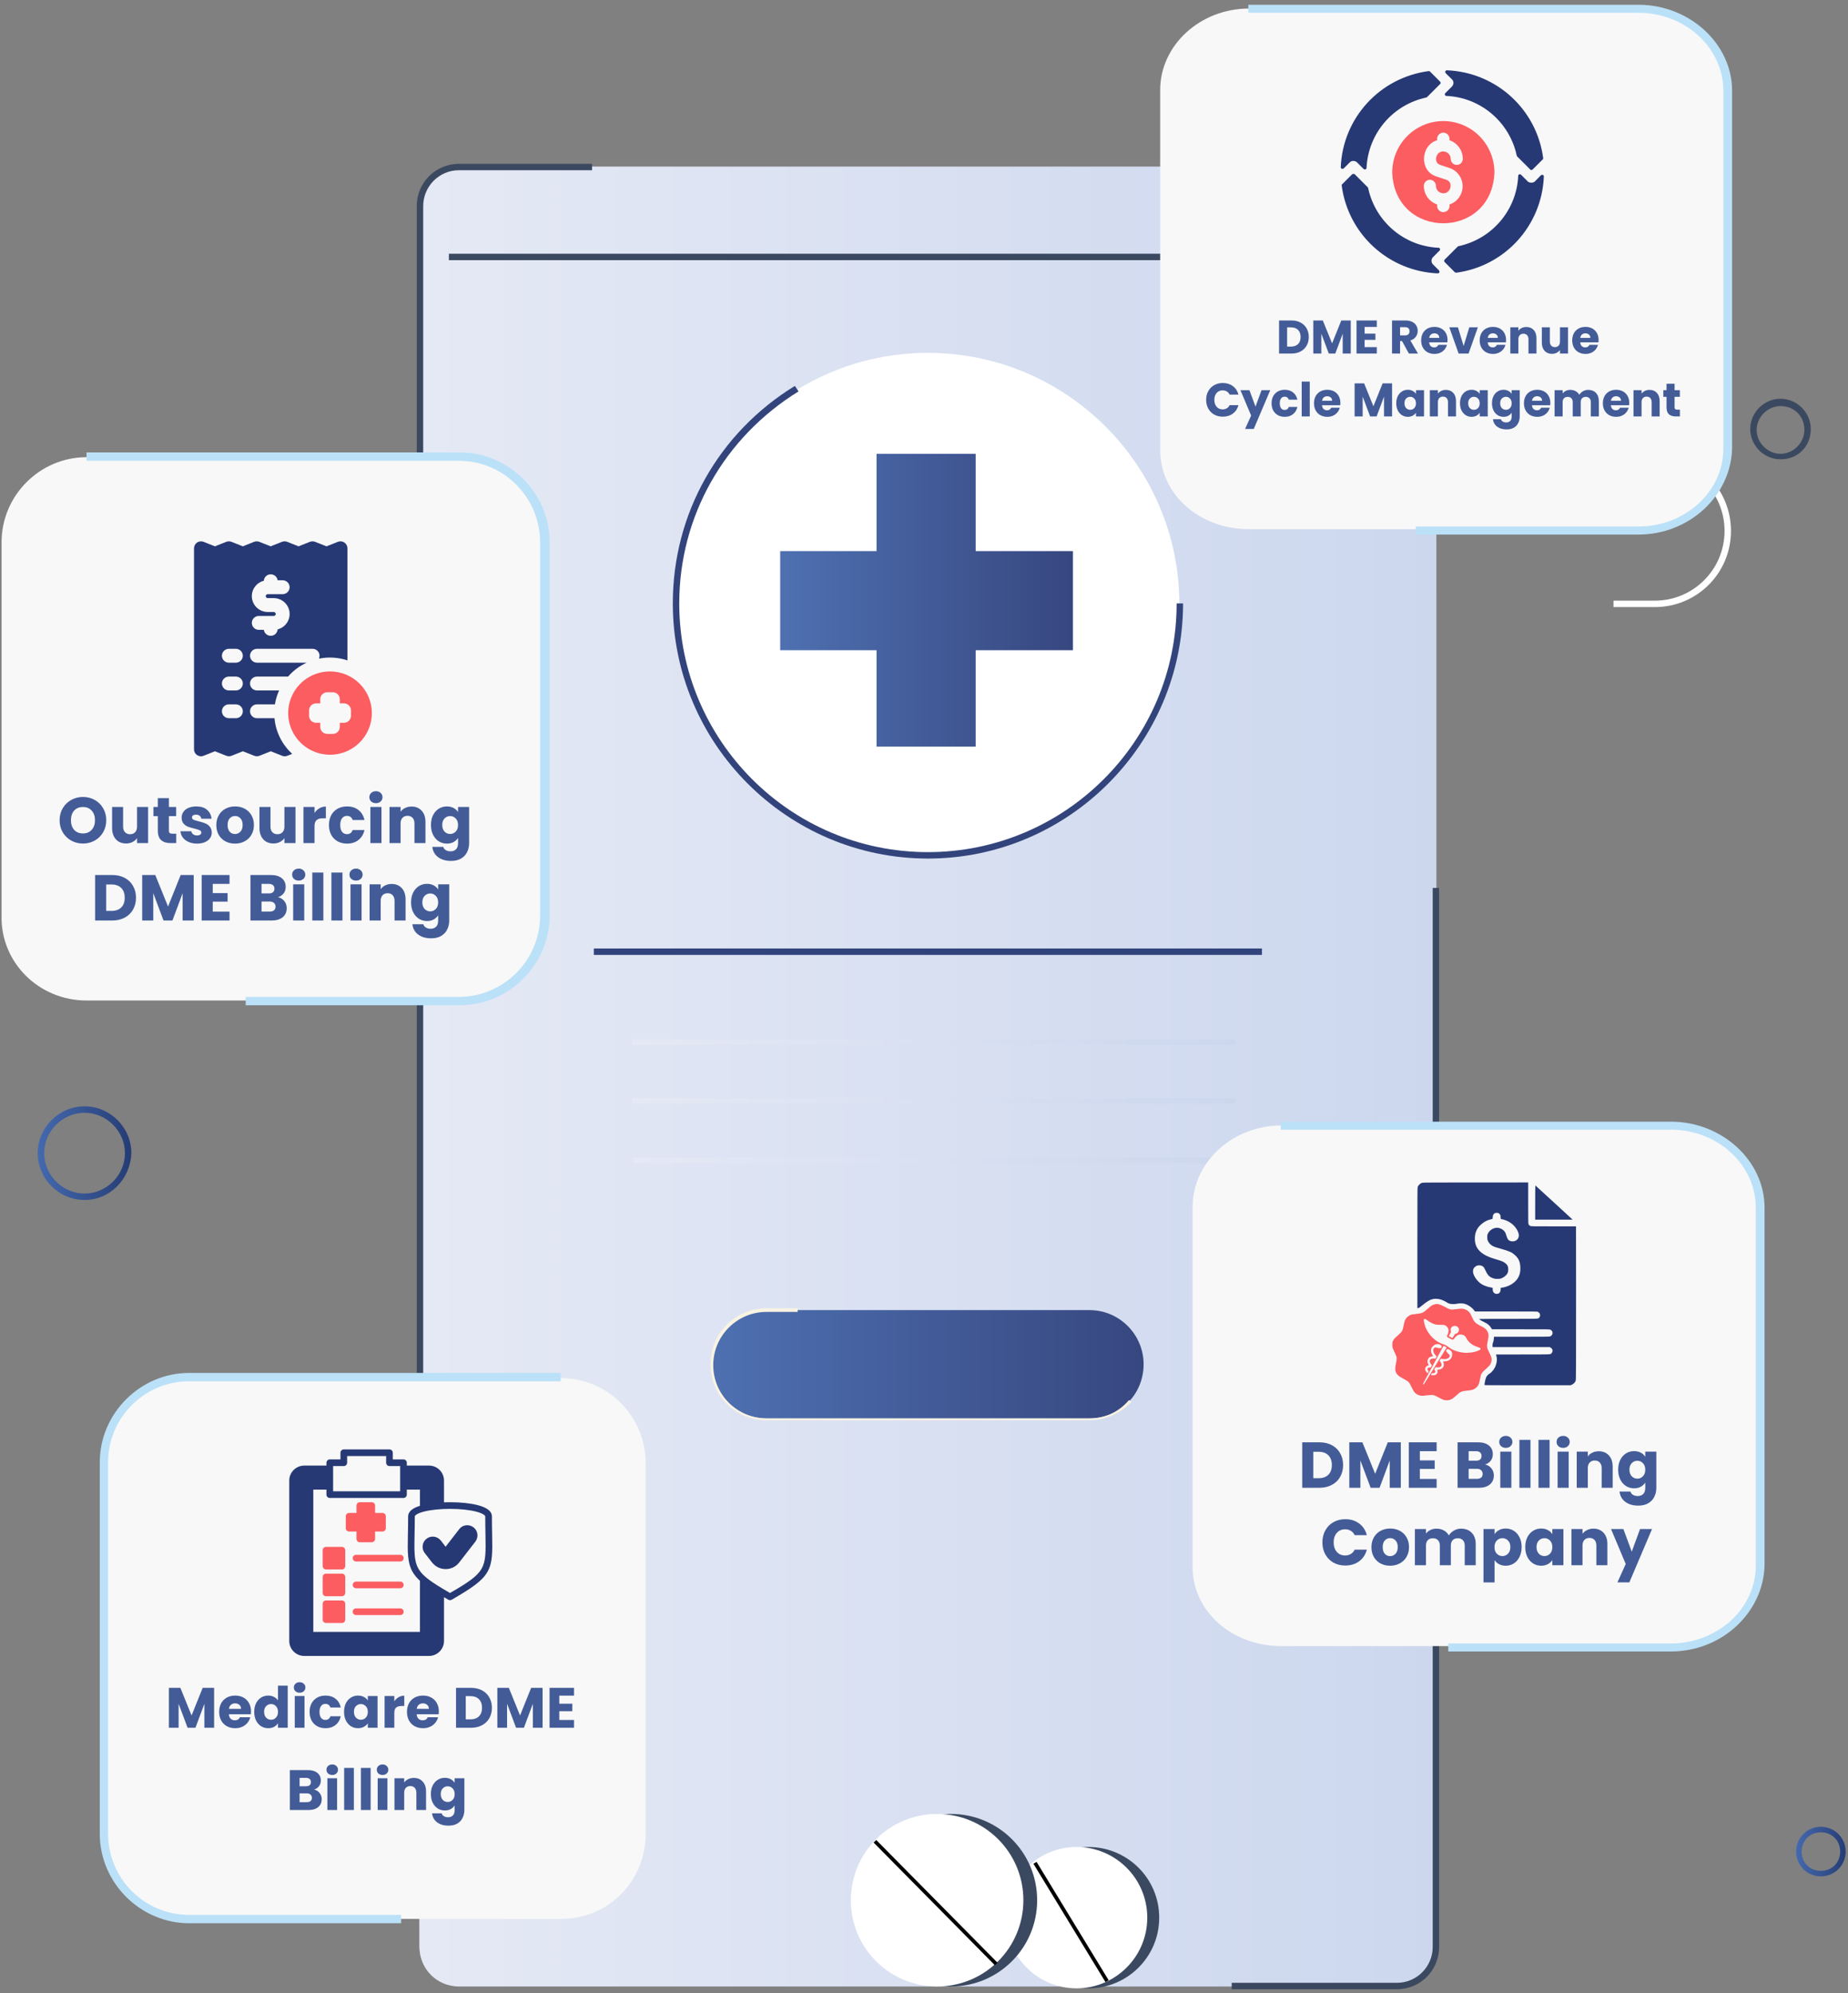 <svg width="382" height="412" viewBox="0 0 382 412" fill="none" xmlns="http://www.w3.org/2000/svg">
<rect x="0" y="0" width="382" height="412" fill="#808080" stroke="none"/>
<path d="M288.75 410.603H94.876C90.323 410.603 86.719 406.999 86.719 402.446V42.584C86.719 38.031 90.323 34.426 94.876 34.426H288.75C293.303 34.426 296.907 38.031 296.907 42.584V402.256C296.907 406.809 293.303 410.603 288.75 410.603Z" fill="url(#paint0_linear_3261_30454)"/>
<path d="M86.719 263.396V402.257C86.719 406.81 90.323 410.415 94.876 410.415H288.75C293.303 410.415 296.907 406.81 296.907 402.257V122.638L189.916 194.345L86.719 263.396Z" fill="url(#paint1_linear_3261_30454)"/>
<path d="M87.48 284.073H86.152V42.584C86.152 37.652 90.136 33.858 94.879 33.858H122.385V35.186H94.879C90.705 35.186 87.48 38.6 87.48 42.584V284.073Z" fill="#3B4960"/>
<path d="M288.756 411.171H254.609V409.843H288.756C292.929 409.843 296.154 406.429 296.154 402.445V183.53H297.482V402.445C297.482 407.188 293.688 411.171 288.756 411.171Z" fill="#3B4960"/>
<path d="M290.837 52.448H92.789V53.776H290.837V52.448Z" fill="#3B4960"/>
<path d="M191.814 176.892C163.169 176.892 139.836 153.559 139.836 124.914C139.836 96.269 163.169 72.936 191.814 72.936C220.459 72.936 243.792 96.269 243.792 124.914C243.792 153.559 220.459 176.892 191.814 176.892Z" fill="white"/>
<path d="M191.815 177.461C162.791 177.461 139.078 153.748 139.078 124.724C139.078 106.134 148.563 89.44 164.308 79.765L165.067 80.903C149.701 90.388 140.406 106.703 140.406 124.724C140.406 152.99 163.36 176.133 191.815 176.133C220.08 176.133 243.224 153.179 243.224 124.724H244.552C244.552 153.748 220.839 177.461 191.815 177.461Z" fill="#32447B"/>
<path d="M260.856 196.052H122.754V197.38H260.856V196.052Z" fill="#31437B"/>
<path d="M225.201 293.179H158.427C152.167 293.179 147.234 288.057 147.234 281.987C147.234 275.727 152.356 270.795 158.427 270.795H225.201C231.462 270.795 236.394 275.917 236.394 281.987C236.394 288.247 231.462 293.179 225.201 293.179Z" fill="url(#paint2_linear_3261_30454)"/>
<path d="M225.214 293.558H158.439C151.989 293.558 146.867 288.436 146.867 281.986C146.867 275.536 151.989 270.415 158.439 270.415H164.889V271.173H158.439C152.369 271.173 147.436 276.106 147.436 282.176C147.436 288.246 152.369 293.179 158.439 293.179H225.214C228.439 293.179 231.284 291.851 233.371 289.385L233.94 289.764C231.663 292.04 228.628 293.558 225.214 293.558Z" fill="#F9F3E2"/>
<path d="M255.356 214.833H130.723V215.971H255.356V214.833Z" fill="url(#paint3_linear_3261_30454)"/>
<path d="M255.356 226.972H130.723V228.11H255.356V226.972Z" fill="url(#paint4_linear_3261_30454)"/>
<path d="M255.356 239.303H130.723V240.441H255.356V239.303Z" fill="url(#paint5_linear_3261_30454)"/>
<path d="M221.788 113.912H201.68V93.804H181.192V113.912H161.273V134.4H181.192V154.319H201.68V134.4H221.788V113.912Z" fill="url(#paint6_linear_3261_30454)"/>
<path d="M376.391 387.841C373.546 387.841 371.27 385.564 371.27 382.719C371.27 379.873 373.546 377.597 376.391 377.597C379.237 377.597 381.513 379.873 381.513 382.719C381.513 385.564 379.237 387.841 376.391 387.841ZM376.391 378.735C374.115 378.735 372.408 380.442 372.408 382.719C372.408 384.995 374.115 386.702 376.391 386.702C378.668 386.702 380.375 384.995 380.375 382.719C380.375 380.442 378.668 378.735 376.391 378.735Z" fill="url(#paint7_linear_3261_30454)"/>
<path d="M17.476 248.03C12.164 248.03 7.801 243.667 7.801 238.355C7.801 233.044 12.164 228.681 17.476 228.681C22.787 228.681 27.15 233.044 27.15 238.355C26.961 243.667 22.787 248.03 17.476 248.03ZM17.476 230.009C12.923 230.009 9.129 233.803 9.129 238.355C9.129 242.908 12.923 246.702 17.476 246.702C22.028 246.702 25.822 242.908 25.822 238.355C25.822 233.803 22.028 230.009 17.476 230.009Z" fill="url(#paint8_linear_3261_30454)"/>
<path d="M342.064 125.483H333.528V124.155H342.064C350.032 124.155 356.482 117.705 356.482 109.738C356.482 101.77 350.032 95.321 342.064 95.321H252.336V93.993H342.064C350.791 93.993 357.81 101.012 357.81 109.738C357.81 118.464 350.791 125.483 342.064 125.483Z" fill="white"/>
<path d="M368.049 94.941C364.635 94.941 361.789 92.095 361.789 88.68C361.789 85.266 364.635 82.42 368.049 82.42C371.464 82.42 374.309 85.266 374.309 88.68C374.309 92.285 371.653 94.941 368.049 94.941ZM368.049 83.938C365.393 83.938 363.117 86.214 363.117 88.87C363.117 91.526 365.393 93.802 368.049 93.802C370.705 93.802 372.981 91.526 372.981 88.87C372.981 86.025 370.895 83.938 368.049 83.938Z" fill="#3B4960"/>
<path d="M239.62 396.376C239.62 404.534 232.981 410.983 225.013 410.983C216.856 410.983 210.406 404.344 210.406 396.376C210.406 388.219 217.046 381.77 225.013 381.77C232.981 381.77 239.62 388.219 239.62 396.376Z" fill="#3B4960"/>
<path d="M237.151 396.376C237.151 404.533 230.512 410.983 222.544 410.983C214.387 410.983 207.938 404.343 207.938 396.376C207.938 388.219 214.577 381.769 222.544 381.769C230.512 381.769 237.151 388.219 237.151 396.376Z" fill="white"/>
<path d="M214.265 384.839L213.617 385.234L228.518 409.699L229.166 409.305L214.265 384.839Z" fill="black"/>
<path d="M214.39 392.771C214.39 402.636 206.423 410.603 196.558 410.603C186.694 410.603 178.727 402.636 178.727 392.771C178.727 382.907 186.694 374.939 196.558 374.939C206.423 374.939 214.39 382.907 214.39 392.771Z" fill="#3B4960"/>
<path d="M211.543 392.771C211.543 402.635 203.575 410.603 193.711 410.603C183.846 410.603 175.879 402.635 175.879 392.771C175.879 382.906 183.846 374.939 193.711 374.939C203.575 374.939 211.543 382.906 211.543 392.771Z" fill="white"/>
<path d="M181.122 380.319L180.582 380.853L205.654 406.217L206.193 405.683L181.122 380.319Z" fill="black"/>
<path d="M17.89 206.802H95.071C104.719 206.802 112.635 198.887 112.635 189.239V112.062C112.635 102.415 104.719 94.499 95.071 94.499H17.89C8.242 94.499 0.326 102.415 0.326 112.062V189.239C0.079 198.887 7.995 206.802 17.89 206.802Z" fill="#F8F8F8"/>
<path d="M95.068 207.792H50.788V206.06H94.821C103.973 206.06 111.642 198.639 111.642 189.24V112.062C111.642 102.91 104.221 95.241 94.821 95.241H17.887V93.51H95.068C105.21 93.51 113.621 101.92 113.621 112.062V189.24C113.621 199.382 105.21 207.792 95.068 207.792Z" fill="#BBE1F8"/>
<path d="M17.155 174.36C16.271 174.36 15.458 174.155 14.717 173.744C13.985 173.333 13.4 172.762 12.963 172.03C12.534 171.289 12.32 170.458 12.32 169.539C12.32 168.619 12.534 167.793 12.963 167.061C13.4 166.329 13.985 165.757 14.717 165.346C15.458 164.936 16.271 164.73 17.155 164.73C18.039 164.73 18.847 164.936 19.579 165.346C20.32 165.757 20.901 166.329 21.32 167.061C21.749 167.793 21.963 168.619 21.963 169.539C21.963 170.458 21.749 171.289 21.32 172.03C20.892 172.762 20.311 173.333 19.579 173.744C18.847 174.155 18.039 174.36 17.155 174.36ZM17.155 172.271C17.905 172.271 18.503 172.021 18.95 171.521C19.405 171.021 19.633 170.36 19.633 169.539C19.633 168.708 19.405 168.047 18.95 167.556C18.503 167.056 17.905 166.806 17.155 166.806C16.396 166.806 15.789 167.052 15.333 167.543C14.887 168.034 14.664 168.699 14.664 169.539C14.664 170.369 14.887 171.034 15.333 171.534C15.789 172.025 16.396 172.271 17.155 172.271ZM30.617 166.793V174.267H28.327V173.249C28.095 173.579 27.778 173.847 27.376 174.052C26.983 174.249 26.546 174.347 26.064 174.347C25.492 174.347 24.988 174.222 24.55 173.972C24.113 173.713 23.773 173.342 23.532 172.86C23.291 172.378 23.171 171.811 23.171 171.159V166.793H25.447V170.851C25.447 171.351 25.577 171.74 25.836 172.016C26.095 172.293 26.443 172.432 26.881 172.432C27.327 172.432 27.68 172.293 27.939 172.016C28.198 171.74 28.327 171.351 28.327 170.851V166.793H30.617ZM36.428 172.324V174.267H35.263C34.432 174.267 33.785 174.066 33.321 173.664C32.856 173.253 32.624 172.588 32.624 171.668V168.695H31.713V166.793H32.624V164.971H34.914V166.793H36.415V168.695H34.914V171.695C34.914 171.918 34.968 172.079 35.075 172.177C35.182 172.275 35.361 172.324 35.611 172.324H36.428ZM40.744 174.374C40.092 174.374 39.512 174.262 39.003 174.039C38.494 173.816 38.092 173.512 37.798 173.128C37.503 172.735 37.338 172.298 37.302 171.816H39.566C39.592 172.074 39.713 172.284 39.927 172.445C40.142 172.606 40.405 172.686 40.717 172.686C41.003 172.686 41.222 172.633 41.374 172.525C41.534 172.409 41.615 172.262 41.615 172.083C41.615 171.869 41.503 171.713 41.28 171.615C41.057 171.507 40.695 171.391 40.195 171.266C39.659 171.141 39.213 171.012 38.856 170.878C38.498 170.735 38.19 170.516 37.931 170.222C37.672 169.918 37.543 169.512 37.543 169.003C37.543 168.574 37.659 168.186 37.891 167.838C38.132 167.48 38.481 167.199 38.936 166.994C39.4 166.788 39.95 166.686 40.584 166.686C41.521 166.686 42.258 166.918 42.794 167.382C43.338 167.846 43.651 168.463 43.731 169.231H41.615C41.579 168.972 41.463 168.766 41.267 168.614C41.079 168.463 40.829 168.387 40.517 168.387C40.249 168.387 40.043 168.44 39.9 168.547C39.758 168.646 39.686 168.784 39.686 168.963C39.686 169.177 39.798 169.338 40.021 169.445C40.253 169.552 40.61 169.659 41.092 169.766C41.646 169.909 42.097 170.052 42.445 170.195C42.794 170.329 43.097 170.552 43.356 170.865C43.624 171.168 43.762 171.579 43.771 172.097C43.771 172.534 43.646 172.927 43.396 173.275C43.155 173.615 42.802 173.883 42.338 174.079C41.883 174.276 41.351 174.374 40.744 174.374ZM48.575 174.374C47.842 174.374 47.181 174.217 46.592 173.905C46.012 173.592 45.552 173.146 45.213 172.566C44.882 171.985 44.717 171.307 44.717 170.53C44.717 169.762 44.887 169.088 45.226 168.507C45.565 167.918 46.03 167.467 46.619 167.154C47.208 166.842 47.869 166.686 48.601 166.686C49.333 166.686 49.994 166.842 50.584 167.154C51.173 167.467 51.637 167.918 51.977 168.507C52.316 169.088 52.486 169.762 52.486 170.53C52.486 171.298 52.311 171.976 51.963 172.566C51.624 173.146 51.155 173.592 50.557 173.905C49.967 174.217 49.307 174.374 48.575 174.374ZM48.575 172.391C49.012 172.391 49.383 172.231 49.686 171.909C49.999 171.588 50.155 171.128 50.155 170.53C50.155 169.931 50.003 169.472 49.7 169.15C49.405 168.829 49.039 168.668 48.601 168.668C48.155 168.668 47.784 168.829 47.49 169.15C47.195 169.463 47.048 169.923 47.048 170.53C47.048 171.128 47.19 171.588 47.476 171.909C47.771 172.231 48.137 172.391 48.575 172.391ZM61.081 166.793V174.267H58.79V173.249C58.558 173.579 58.241 173.847 57.839 174.052C57.446 174.249 57.009 174.347 56.527 174.347C55.955 174.347 55.451 174.222 55.013 173.972C54.576 173.713 54.236 173.342 53.995 172.86C53.754 172.378 53.634 171.811 53.634 171.159V166.793H55.91V170.851C55.91 171.351 56.04 171.74 56.299 172.016C56.558 172.293 56.906 172.432 57.344 172.432C57.79 172.432 58.143 172.293 58.402 172.016C58.661 171.74 58.79 171.351 58.79 170.851V166.793H61.081ZM65.016 168.038C65.284 167.628 65.619 167.306 66.021 167.074C66.422 166.833 66.869 166.712 67.36 166.712V169.137H66.73C66.159 169.137 65.73 169.262 65.445 169.512C65.159 169.753 65.016 170.181 65.016 170.798V174.267H62.726V166.793H65.016V168.038ZM67.999 170.53C67.999 169.753 68.156 169.074 68.468 168.494C68.79 167.913 69.231 167.467 69.794 167.154C70.365 166.842 71.017 166.686 71.75 166.686C72.687 166.686 73.468 166.931 74.094 167.422C74.728 167.913 75.143 168.605 75.339 169.498H72.901C72.696 168.927 72.299 168.641 71.709 168.641C71.29 168.641 70.955 168.806 70.705 169.137C70.455 169.458 70.33 169.923 70.33 170.53C70.33 171.137 70.455 171.606 70.705 171.936C70.955 172.258 71.29 172.418 71.709 172.418C72.299 172.418 72.696 172.133 72.901 171.561H75.339C75.143 172.436 74.728 173.124 74.094 173.624C73.46 174.124 72.678 174.374 71.75 174.374C71.017 174.374 70.365 174.217 69.794 173.905C69.231 173.592 68.79 173.146 68.468 172.566C68.156 171.985 67.999 171.307 67.999 170.53ZM77.716 166.016C77.314 166.016 76.984 165.9 76.725 165.668C76.475 165.427 76.35 165.132 76.35 164.784C76.35 164.427 76.475 164.132 76.725 163.9C76.984 163.659 77.314 163.538 77.716 163.538C78.109 163.538 78.43 163.659 78.68 163.9C78.939 164.132 79.069 164.427 79.069 164.784C79.069 165.132 78.939 165.427 78.68 165.668C78.43 165.9 78.109 166.016 77.716 166.016ZM78.855 166.793V174.267H76.564V166.793H78.855ZM85.068 166.712C85.943 166.712 86.64 166.998 87.158 167.57C87.684 168.132 87.948 168.909 87.948 169.9V174.267H85.671V170.208C85.671 169.708 85.541 169.32 85.283 169.043C85.024 168.766 84.675 168.628 84.238 168.628C83.8 168.628 83.452 168.766 83.193 169.043C82.934 169.32 82.805 169.708 82.805 170.208V174.267H80.514V166.793H82.805V167.784C83.037 167.454 83.349 167.195 83.742 167.007C84.135 166.811 84.577 166.712 85.068 166.712ZM92.379 166.686C92.906 166.686 93.366 166.793 93.758 167.007C94.16 167.221 94.468 167.503 94.683 167.851V166.793H96.973V174.253C96.973 174.941 96.835 175.561 96.558 176.115C96.29 176.677 95.875 177.124 95.312 177.454C94.759 177.785 94.067 177.95 93.236 177.95C92.129 177.95 91.232 177.686 90.544 177.16C89.856 176.642 89.464 175.936 89.365 175.043H91.629C91.7 175.329 91.87 175.552 92.138 175.713C92.406 175.883 92.736 175.968 93.129 175.968C93.602 175.968 93.977 175.829 94.254 175.552C94.54 175.285 94.683 174.851 94.683 174.253V173.195C94.46 173.543 94.151 173.829 93.758 174.052C93.366 174.267 92.906 174.374 92.379 174.374C91.763 174.374 91.205 174.217 90.705 173.905C90.205 173.584 89.807 173.133 89.513 172.552C89.227 171.963 89.084 171.284 89.084 170.516C89.084 169.748 89.227 169.074 89.513 168.494C89.807 167.913 90.205 167.467 90.705 167.154C91.205 166.842 91.763 166.686 92.379 166.686ZM94.683 170.53C94.683 169.958 94.522 169.507 94.201 169.177C93.888 168.847 93.504 168.681 93.049 168.681C92.593 168.681 92.205 168.847 91.883 169.177C91.571 169.498 91.415 169.945 91.415 170.516C91.415 171.088 91.571 171.543 91.883 171.882C92.205 172.213 92.593 172.378 93.049 172.378C93.504 172.378 93.888 172.213 94.201 171.882C94.522 171.552 94.683 171.101 94.683 170.53ZM23.183 180.864C24.174 180.864 25.04 181.061 25.781 181.453C26.522 181.846 27.094 182.4 27.495 183.114C27.906 183.82 28.112 184.637 28.112 185.565C28.112 186.485 27.906 187.302 27.495 188.016C27.094 188.731 26.518 189.284 25.768 189.677C25.026 190.07 24.165 190.267 23.183 190.267H19.66V180.864H23.183ZM23.035 188.284C23.901 188.284 24.576 188.048 25.058 187.574C25.54 187.101 25.781 186.432 25.781 185.565C25.781 184.699 25.54 184.025 25.058 183.543C24.576 183.061 23.901 182.82 23.035 182.82H21.95V188.284H23.035ZM40.04 180.864V190.267H37.749V184.628L35.646 190.267H33.798L31.682 184.614V190.267H29.392V180.864H32.097L34.736 187.374L37.347 180.864H40.04ZM43.977 182.699V184.601H47.044V186.369H43.977V188.432H47.446V190.267H41.687V180.864H47.446V182.699H43.977ZM57.464 185.445C58.008 185.561 58.446 185.833 58.776 186.262C59.107 186.682 59.272 187.164 59.272 187.708C59.272 188.494 58.995 189.119 58.441 189.584C57.897 190.039 57.133 190.267 56.151 190.267H51.771V180.864H56.004C56.959 180.864 57.705 181.083 58.24 181.52C58.785 181.958 59.057 182.552 59.057 183.302C59.057 183.855 58.91 184.315 58.615 184.681C58.33 185.047 57.946 185.302 57.464 185.445ZM54.062 184.668H55.562C55.937 184.668 56.222 184.588 56.419 184.427C56.624 184.257 56.727 184.012 56.727 183.69C56.727 183.369 56.624 183.123 56.419 182.954C56.222 182.784 55.937 182.699 55.562 182.699H54.062V184.668ZM55.749 188.418C56.133 188.418 56.428 188.333 56.633 188.164C56.847 187.985 56.955 187.731 56.955 187.4C56.955 187.07 56.843 186.811 56.62 186.623C56.406 186.436 56.106 186.342 55.722 186.342H54.062V188.418H55.749ZM61.752 182.016C61.35 182.016 61.02 181.9 60.761 181.668C60.511 181.427 60.386 181.132 60.386 180.784C60.386 180.427 60.511 180.132 60.761 179.9C61.02 179.659 61.35 179.538 61.752 179.538C62.145 179.538 62.466 179.659 62.716 179.9C62.975 180.132 63.105 180.427 63.105 180.784C63.105 181.132 62.975 181.427 62.716 181.668C62.466 181.9 62.145 182.016 61.752 182.016ZM62.891 182.793V190.267H60.6V182.793H62.891ZM66.841 180.355V190.267H64.55V180.355H66.841ZM70.791 180.355V190.267H68.501V180.355H70.791ZM73.603 182.016C73.201 182.016 72.87 181.9 72.611 181.668C72.361 181.427 72.236 181.132 72.236 180.784C72.236 180.427 72.361 180.132 72.611 179.9C72.87 179.659 73.201 179.538 73.603 179.538C73.995 179.538 74.317 179.659 74.567 179.9C74.826 180.132 74.955 180.427 74.955 180.784C74.955 181.132 74.826 181.427 74.567 181.668C74.317 181.9 73.995 182.016 73.603 182.016ZM74.741 182.793V190.267H72.451V182.793H74.741ZM80.955 182.712C81.83 182.712 82.526 182.998 83.044 183.57C83.571 184.132 83.834 184.909 83.834 185.9V190.267H81.557V186.208C81.557 185.708 81.428 185.32 81.169 185.043C80.91 184.766 80.562 184.628 80.124 184.628C79.687 184.628 79.338 184.766 79.079 185.043C78.82 185.32 78.691 185.708 78.691 186.208V190.267H76.401V182.793H78.691V183.784C78.923 183.454 79.236 183.195 79.629 183.007C80.022 182.811 80.463 182.712 80.955 182.712ZM88.265 182.686C88.792 182.686 89.252 182.793 89.645 183.007C90.047 183.221 90.355 183.503 90.569 183.851V182.793H92.859V190.253C92.859 190.941 92.721 191.561 92.444 192.115C92.176 192.677 91.761 193.124 91.199 193.454C90.645 193.785 89.953 193.95 89.123 193.95C88.015 193.95 87.118 193.686 86.43 193.16C85.743 192.642 85.35 191.936 85.252 191.043H87.515C87.587 191.329 87.756 191.552 88.024 191.713C88.292 191.883 88.623 191.968 89.015 191.968C89.489 191.968 89.864 191.829 90.141 191.552C90.426 191.285 90.569 190.851 90.569 190.253V189.195C90.346 189.543 90.038 189.829 89.645 190.052C89.252 190.267 88.792 190.374 88.265 190.374C87.649 190.374 87.091 190.217 86.591 189.905C86.091 189.584 85.694 189.133 85.399 188.552C85.113 187.963 84.971 187.284 84.971 186.516C84.971 185.748 85.113 185.074 85.399 184.494C85.694 183.913 86.091 183.467 86.591 183.154C87.091 182.842 87.649 182.686 88.265 182.686ZM90.569 186.53C90.569 185.958 90.408 185.507 90.087 185.177C89.774 184.847 89.39 184.681 88.935 184.681C88.48 184.681 88.091 184.847 87.77 185.177C87.457 185.498 87.301 185.945 87.301 186.516C87.301 187.088 87.457 187.543 87.77 187.882C88.091 188.213 88.48 188.378 88.935 188.378C89.39 188.378 89.774 188.213 90.087 187.882C90.408 187.552 90.569 187.101 90.569 186.53Z" fill="#435C98"/>
<path d="M115.974 396.626H39.16C29.558 396.626 21.68 388.747 21.68 379.146V302.332C21.68 292.73 29.558 284.852 39.16 284.852H115.974C125.575 284.852 133.454 292.73 133.454 302.332V379.146C133.454 388.747 125.822 396.626 115.974 396.626Z" fill="#F8F8F8"/>
<path d="M82.913 397.527H39.09C28.996 397.527 20.625 389.156 20.625 379.062V302.248C20.625 292.154 28.996 283.783 39.09 283.783H115.904V285.507H39.09C29.98 285.507 22.348 292.893 22.348 302.248V379.062C22.348 388.171 29.734 395.803 39.09 395.803H82.913V397.527Z" fill="#BBE1F8"/>
<path d="M44.258 348.873V357.127H42.247V352.177L40.401 357.127H38.778L36.92 352.165V357.127H34.91V348.873H37.285L39.601 354.587L41.894 348.873H44.258ZM51.889 353.741C51.889 353.929 51.877 354.125 51.853 354.328H47.303C47.334 354.736 47.464 355.05 47.691 355.269C47.926 355.481 48.212 355.587 48.549 355.587C49.051 355.587 49.4 355.375 49.596 354.952H51.736C51.626 355.383 51.426 355.771 51.136 356.116C50.854 356.461 50.497 356.731 50.066 356.927C49.635 357.123 49.153 357.221 48.62 357.221C47.977 357.221 47.405 357.084 46.903 356.809C46.401 356.535 46.009 356.143 45.727 355.634C45.445 355.124 45.304 354.528 45.304 353.846C45.304 353.164 45.441 352.569 45.715 352.059C45.998 351.55 46.389 351.158 46.891 350.883C47.393 350.609 47.969 350.472 48.62 350.472C49.255 350.472 49.819 350.605 50.313 350.872C50.807 351.138 51.191 351.518 51.465 352.012C51.747 352.506 51.889 353.082 51.889 353.741ZM49.831 353.211C49.831 352.867 49.713 352.592 49.478 352.388C49.243 352.185 48.949 352.083 48.596 352.083C48.259 352.083 47.973 352.181 47.738 352.377C47.511 352.573 47.369 352.851 47.315 353.211H49.831ZM52.55 353.835C52.55 353.16 52.675 352.569 52.926 352.059C53.184 351.55 53.533 351.158 53.972 350.883C54.411 350.609 54.901 350.472 55.442 350.472C55.873 350.472 56.265 350.562 56.618 350.742C56.978 350.922 57.261 351.165 57.465 351.471V348.426H59.475V357.127H57.465V356.186C57.276 356.5 57.006 356.751 56.653 356.939C56.308 357.127 55.904 357.221 55.442 357.221C54.901 357.221 54.411 357.084 53.972 356.809C53.533 356.527 53.184 356.131 52.926 355.622C52.675 355.105 52.55 354.509 52.55 353.835ZM57.465 353.846C57.465 353.345 57.323 352.949 57.041 352.659C56.767 352.369 56.43 352.224 56.03 352.224C55.63 352.224 55.289 352.369 55.007 352.659C54.733 352.941 54.595 353.333 54.595 353.835C54.595 354.336 54.733 354.736 55.007 355.034C55.289 355.324 55.63 355.469 56.03 355.469C56.43 355.469 56.767 355.324 57.041 355.034C57.323 354.744 57.465 354.348 57.465 353.846ZM61.941 349.884C61.588 349.884 61.298 349.782 61.071 349.578C60.851 349.366 60.742 349.108 60.742 348.802C60.742 348.488 60.851 348.23 61.071 348.026C61.298 347.814 61.588 347.709 61.941 347.709C62.286 347.709 62.568 347.814 62.788 348.026C63.015 348.23 63.129 348.488 63.129 348.802C63.129 349.108 63.015 349.366 62.788 349.578C62.568 349.782 62.286 349.884 61.941 349.884ZM62.941 350.566V357.127H60.93V350.566H62.941ZM63.998 353.846C63.998 353.164 64.135 352.569 64.409 352.059C64.692 351.55 65.08 351.158 65.573 350.883C66.075 350.609 66.647 350.472 67.29 350.472C68.113 350.472 68.799 350.687 69.348 351.118C69.904 351.55 70.269 352.157 70.441 352.941H68.301C68.121 352.439 67.772 352.188 67.255 352.188C66.886 352.188 66.593 352.333 66.373 352.624C66.153 352.906 66.044 353.313 66.044 353.846C66.044 354.379 66.153 354.791 66.373 355.081C66.593 355.363 66.886 355.504 67.255 355.504C67.772 355.504 68.121 355.253 68.301 354.752H70.441C70.269 355.52 69.904 356.124 69.348 356.563C68.791 357.002 68.105 357.221 67.29 357.221C66.647 357.221 66.075 357.084 65.573 356.809C65.08 356.535 64.692 356.143 64.409 355.634C64.135 355.124 63.998 354.528 63.998 353.846ZM71.117 353.835C71.117 353.16 71.243 352.569 71.493 352.059C71.752 351.55 72.101 351.158 72.54 350.883C72.979 350.609 73.469 350.472 74.01 350.472C74.472 350.472 74.876 350.566 75.221 350.754C75.573 350.942 75.844 351.189 76.032 351.495V350.566H78.043V357.127H76.032V356.198C75.836 356.504 75.562 356.751 75.209 356.939C74.864 357.127 74.46 357.221 73.998 357.221C73.465 357.221 72.979 357.084 72.54 356.809C72.101 356.527 71.752 356.131 71.493 355.622C71.243 355.105 71.117 354.509 71.117 353.835ZM76.032 353.846C76.032 353.345 75.891 352.949 75.609 352.659C75.334 352.369 74.997 352.224 74.598 352.224C74.198 352.224 73.857 352.369 73.575 352.659C73.3 352.941 73.163 353.333 73.163 353.835C73.163 354.336 73.3 354.736 73.575 355.034C73.857 355.324 74.198 355.469 74.598 355.469C74.997 355.469 75.334 355.324 75.609 355.034C75.891 354.744 76.032 354.348 76.032 353.846ZM81.508 351.659C81.743 351.299 82.037 351.017 82.39 350.813C82.743 350.601 83.135 350.495 83.566 350.495V352.624H83.013C82.511 352.624 82.135 352.733 81.884 352.953C81.633 353.164 81.508 353.541 81.508 354.082V357.127H79.497V350.566H81.508V351.659ZM90.712 353.741C90.712 353.929 90.7 354.125 90.677 354.328H86.126C86.157 354.736 86.287 355.05 86.514 355.269C86.749 355.481 87.035 355.587 87.372 355.587C87.874 355.587 88.223 355.375 88.419 354.952H90.559C90.449 355.383 90.249 355.771 89.959 356.116C89.677 356.461 89.32 356.731 88.889 356.927C88.458 357.123 87.976 357.221 87.443 357.221C86.8 357.221 86.228 357.084 85.726 356.809C85.225 356.535 84.833 356.143 84.55 355.634C84.268 355.124 84.127 354.528 84.127 353.846C84.127 353.164 84.264 352.569 84.539 352.059C84.821 351.55 85.213 351.158 85.715 350.883C86.216 350.609 86.792 350.472 87.443 350.472C88.078 350.472 88.642 350.605 89.136 350.872C89.63 351.138 90.014 351.518 90.288 352.012C90.571 352.506 90.712 353.082 90.712 353.741ZM88.654 353.211C88.654 352.867 88.537 352.592 88.301 352.388C88.066 352.185 87.772 352.083 87.419 352.083C87.082 352.083 86.796 352.181 86.561 352.377C86.334 352.573 86.193 352.851 86.138 353.211H88.654ZM97.357 348.873C98.227 348.873 98.987 349.045 99.638 349.39C100.288 349.735 100.79 350.221 101.143 350.848C101.503 351.467 101.684 352.185 101.684 353C101.684 353.807 101.503 354.524 101.143 355.152C100.79 355.779 100.285 356.265 99.626 356.61C98.975 356.954 98.219 357.127 97.357 357.127H94.264V348.873H97.357ZM97.227 355.387C97.988 355.387 98.58 355.179 99.003 354.764C99.426 354.348 99.638 353.76 99.638 353C99.638 352.239 99.426 351.648 99.003 351.224C98.58 350.801 97.988 350.589 97.227 350.589H96.275V355.387H97.227ZM112.155 348.873V357.127H110.145V352.177L108.299 357.127H106.676L104.818 352.165V357.127H102.807V348.873H105.183L107.499 354.587L109.792 348.873H112.155ZM115.612 350.483V352.153H118.305V353.705H115.612V355.516H118.657V357.127H113.601V348.873H118.657V350.483H115.612ZM64.917 369.894C65.395 369.996 65.779 370.235 66.069 370.611C66.359 370.98 66.504 371.403 66.504 371.881C66.504 372.571 66.261 373.12 65.775 373.527C65.297 373.927 64.627 374.127 63.764 374.127H59.919V365.873H63.635C64.474 365.873 65.128 366.065 65.599 366.449C66.077 366.833 66.316 367.354 66.316 368.013C66.316 368.499 66.186 368.902 65.928 369.224C65.677 369.545 65.34 369.769 64.917 369.894ZM61.93 369.212H63.247C63.576 369.212 63.827 369.141 63.999 369C64.18 368.851 64.27 368.636 64.27 368.354C64.27 368.071 64.18 367.856 63.999 367.707C63.827 367.558 63.576 367.483 63.247 367.483H61.93V369.212ZM63.411 372.504C63.749 372.504 64.007 372.43 64.188 372.281C64.376 372.124 64.47 371.901 64.47 371.611C64.47 371.321 64.372 371.093 64.176 370.929C63.988 370.764 63.725 370.682 63.388 370.682H61.93V372.504H63.411ZM68.681 366.884C68.329 366.884 68.039 366.782 67.811 366.578C67.592 366.366 67.482 366.108 67.482 365.802C67.482 365.488 67.592 365.23 67.811 365.026C68.039 364.814 68.329 364.709 68.681 364.709C69.026 364.709 69.308 364.814 69.528 365.026C69.755 365.23 69.869 365.488 69.869 365.802C69.869 366.108 69.755 366.366 69.528 366.578C69.308 366.782 69.026 366.884 68.681 366.884ZM69.681 367.566V374.127H67.67V367.566H69.681ZM73.149 365.426V374.127H71.138V365.426H73.149ZM76.616 365.426V374.127H74.606V365.426H76.616ZM79.085 366.884C78.732 366.884 78.442 366.782 78.215 366.578C77.995 366.366 77.885 366.108 77.885 365.802C77.885 365.488 77.995 365.23 78.215 365.026C78.442 364.814 78.732 364.709 79.085 364.709C79.43 364.709 79.712 364.814 79.931 365.026C80.159 365.23 80.272 365.488 80.272 365.802C80.272 366.108 80.159 366.366 79.931 366.578C79.712 366.782 79.43 366.884 79.085 366.884ZM80.084 367.566V374.127H78.074V367.566H80.084ZM85.539 367.495C86.307 367.495 86.919 367.746 87.374 368.248C87.836 368.742 88.067 369.424 88.067 370.294V374.127H86.068V370.564C86.068 370.125 85.955 369.784 85.727 369.541C85.5 369.298 85.194 369.177 84.81 369.177C84.426 369.177 84.12 369.298 83.893 369.541C83.666 369.784 83.552 370.125 83.552 370.564V374.127H81.541V367.566H83.552V368.436C83.756 368.146 84.03 367.919 84.375 367.754C84.72 367.581 85.108 367.495 85.539 367.495ZM91.957 367.472C92.42 367.472 92.823 367.566 93.168 367.754C93.521 367.942 93.791 368.189 93.98 368.495V367.566H95.99V374.115C95.99 374.719 95.869 375.264 95.626 375.75C95.391 376.243 95.026 376.635 94.532 376.925C94.046 377.215 93.439 377.36 92.71 377.36C91.738 377.36 90.95 377.129 90.346 376.667C89.743 376.212 89.398 375.593 89.312 374.809H91.299C91.362 375.06 91.51 375.256 91.746 375.397C91.981 375.546 92.271 375.62 92.616 375.62C93.031 375.62 93.36 375.499 93.603 375.256C93.854 375.021 93.98 374.64 93.98 374.115V373.186C93.784 373.492 93.513 373.743 93.168 373.939C92.823 374.127 92.42 374.221 91.957 374.221C91.416 374.221 90.926 374.084 90.487 373.809C90.049 373.527 89.7 373.131 89.441 372.622C89.19 372.105 89.065 371.509 89.065 370.835C89.065 370.16 89.19 369.569 89.441 369.059C89.7 368.55 90.049 368.158 90.487 367.883C90.926 367.609 91.416 367.472 91.957 367.472ZM93.98 370.846C93.98 370.345 93.839 369.949 93.556 369.659C93.282 369.369 92.945 369.224 92.545 369.224C92.145 369.224 91.804 369.369 91.522 369.659C91.248 369.941 91.111 370.333 91.111 370.835C91.111 371.336 91.248 371.736 91.522 372.034C91.804 372.324 92.145 372.469 92.545 372.469C92.945 372.469 93.282 372.324 93.556 372.034C93.839 371.744 93.98 371.348 93.98 370.846Z" fill="#435C98"/>
<g clip-path="url(#clip0_3261_30454)">
<path d="M101.727 317.159C101.706 316.074 101.682 314.844 101.682 313.442C101.682 312.381 100.668 311.589 98.67 311.088C97.171 310.712 95.165 310.505 93.023 310.505C92.602 310.505 92.187 310.514 91.78 310.529V306.031C91.78 304.323 90.39 302.933 88.683 302.933H84.091V302.345C84.091 301.965 83.783 301.657 83.403 301.657H81.195V300.28C81.195 299.9 80.887 299.592 80.507 299.592H71.066C70.685 299.592 70.377 299.9 70.377 300.28V301.657H68.17C67.79 301.657 67.481 301.965 67.481 302.345V302.933H62.89C61.182 302.933 59.793 304.323 59.793 306.031V339.183C59.793 340.891 61.182 342.28 62.89 342.28H88.683C90.39 342.28 91.78 340.89 91.78 339.183V330.138C92.069 330.308 92.367 330.482 92.678 330.662C92.785 330.723 92.904 330.754 93.023 330.754C93.141 330.754 93.26 330.723 93.367 330.662C97.495 328.278 99.651 326.813 100.745 324.93C101.842 323.042 101.798 320.828 101.727 317.159ZM68.859 303.034H71.066C71.446 303.034 71.754 302.725 71.754 302.345V300.969H79.819V302.345C79.819 302.725 80.127 303.034 80.507 303.034H82.714V308.248H68.859V303.034ZM68.17 309.625H83.403C83.783 309.625 84.091 309.317 84.091 308.937V307.904H86.809V311.246C85.186 311.749 84.364 312.487 84.364 313.442C84.364 314.844 84.34 316.074 84.318 317.159C84.247 320.828 84.204 323.042 85.3 324.93C85.67 325.567 86.162 326.155 86.809 326.748V337.309H64.763V307.904H67.481V308.937C67.481 309.317 67.79 309.625 68.17 309.625ZM93.023 329.27C92.475 328.952 91.968 328.655 91.498 328.373C91.464 328.347 91.427 328.325 91.388 328.307C89.945 327.437 88.86 326.715 88.045 326.024C87.988 325.949 87.915 325.885 87.832 325.838C85.566 323.808 85.602 321.946 85.695 317.186C85.717 316.095 85.741 314.858 85.741 313.442C85.741 313.296 86.094 312.829 87.71 312.424C89.083 312.08 91.019 311.882 93.023 311.882C95.026 311.882 96.963 312.08 98.335 312.424C99.951 312.829 100.305 313.296 100.305 313.442C100.305 314.858 100.329 316.094 100.35 317.186C100.488 324.259 100.501 324.933 93.023 329.27ZM98.234 318.687L94.886 323.004C94.882 323.008 94.879 323.013 94.875 323.017C94.182 323.865 93.208 324.327 92.122 324.327C92.083 324.327 92.044 324.327 92.004 324.325C90.908 324.292 89.953 323.79 89.241 322.874L87.769 320.979C87.764 320.973 87.76 320.967 87.755 320.96C87.423 320.501 87.29 319.942 87.381 319.384C87.471 318.828 87.772 318.34 88.23 318.01C89.161 317.34 90.446 317.54 91.156 318.465L92.109 319.707L94.946 316.046C95.285 315.607 95.78 315.331 96.339 315.267C96.906 315.203 97.484 315.373 97.925 315.733C98.817 316.463 98.953 317.76 98.234 318.687Z" fill="#263974"/>
<path d="M83.442 327.602C83.442 327.982 83.133 328.291 82.753 328.291H73.599C73.218 328.291 72.91 327.982 72.91 327.602C72.91 327.222 73.218 326.914 73.599 326.914H82.753C83.133 326.914 83.442 327.222 83.442 327.602ZM71.476 315.876V313.41C71.476 313.03 71.785 312.722 72.165 312.722H73.691V311.195C73.691 310.815 73.999 310.507 74.38 310.507H76.845C77.225 310.507 77.534 310.815 77.534 311.195V312.722H79.06C79.44 312.722 79.749 313.03 79.749 313.41V315.876C79.749 316.256 79.44 316.564 79.06 316.564H77.534V318.091C77.534 318.471 77.225 318.779 76.845 318.779H74.38C73.999 318.779 73.691 318.471 73.691 318.091V316.564H72.165C71.785 316.564 71.476 316.256 71.476 315.876ZM73.599 321.378H82.753C83.133 321.378 83.442 321.686 83.442 322.066C83.442 322.447 83.133 322.755 82.753 322.755H73.599C73.218 322.755 72.91 322.447 72.91 322.066C72.91 321.686 73.218 321.378 73.599 321.378ZM71.362 331.495V334.781C71.362 335.161 71.053 335.469 70.673 335.469H67.388C67.007 335.469 66.699 335.161 66.699 334.781V331.495C66.699 331.115 67.007 330.807 67.388 330.807H70.673C71.053 330.807 71.362 331.115 71.362 331.495ZM83.442 333.138C83.442 333.518 83.133 333.826 82.753 333.826H73.599C73.218 333.826 72.91 333.518 72.91 333.138C72.91 332.758 73.218 332.449 73.599 332.449H82.753C83.133 332.449 83.442 332.758 83.442 333.138ZM71.362 325.959V329.245C71.362 329.625 71.053 329.933 70.673 329.933H67.388C67.007 329.933 66.699 329.625 66.699 329.245V325.959C66.699 325.579 67.007 325.271 67.388 325.271H70.673C71.053 325.271 71.362 325.579 71.362 325.959ZM67.388 319.735H70.673C71.053 319.735 71.362 320.043 71.362 320.424V323.709C71.362 324.089 71.053 324.398 70.673 324.398H67.388C67.007 324.398 66.699 324.089 66.699 323.709V320.424C66.699 320.043 67.007 319.735 67.388 319.735Z" fill="#FC5D61"/>
</g>
<g clip-path="url(#clip1_3261_30454)">
<path d="M71.184 112.136C70.99 112.004 70.766 111.923 70.532 111.898C70.298 111.873 70.062 111.905 69.844 111.992L67.494 112.925L65.13 111.992C64.786 111.863 64.407 111.863 64.063 111.992L61.714 112.925L59.364 111.992C59.02 111.863 58.641 111.863 58.297 111.992L55.948 112.925L53.598 111.992C53.254 111.863 52.875 111.863 52.531 111.992L50.196 112.925L47.846 111.992C47.503 111.863 47.123 111.863 46.78 111.992L44.43 112.925L42.08 111.992C41.861 111.909 41.626 111.879 41.393 111.903C41.16 111.928 40.936 112.008 40.74 112.136C40.546 112.27 40.388 112.448 40.277 112.655C40.167 112.862 40.108 113.092 40.105 113.327V154.883C40.105 155.072 40.142 155.259 40.214 155.433C40.286 155.607 40.392 155.766 40.526 155.899C40.66 156.032 40.819 156.138 40.995 156.21C41.17 156.282 41.358 156.319 41.547 156.318C41.73 156.321 41.911 156.287 42.08 156.218L44.43 155.285L46.794 156.218C47.138 156.347 47.517 156.347 47.861 156.218L50.21 155.285L52.56 156.218C52.904 156.347 53.283 156.347 53.627 156.218L55.976 155.285L58.326 156.218C58.668 156.354 59.05 156.354 59.393 156.218L60.402 155.816C58.3 153.904 56.994 151.278 56.74 148.455H53.122C52.74 148.455 52.373 148.303 52.103 148.034C51.833 147.765 51.681 147.4 51.681 147.02C51.681 146.639 51.833 146.274 52.103 146.005C52.373 145.736 52.74 145.585 53.122 145.585H56.827C56.988 144.594 57.278 143.629 57.692 142.715H53.122C52.74 142.715 52.373 142.564 52.103 142.294C51.833 142.025 51.681 141.66 51.681 141.28C51.681 140.899 51.833 140.534 52.103 140.265C52.373 139.996 52.74 139.845 53.122 139.845H59.551C60.609 138.626 61.916 137.648 63.386 136.975H53.122C52.74 136.975 52.373 136.824 52.103 136.555C51.833 136.286 51.681 135.921 51.681 135.54C51.681 135.159 51.833 134.794 52.103 134.525C52.373 134.256 52.74 134.105 53.122 134.105H64.611C64.993 134.106 65.359 134.258 65.629 134.527C65.899 134.795 66.051 135.16 66.052 135.54C66.054 135.748 66.01 135.954 65.923 136.143C67.885 135.743 69.919 135.867 71.819 136.501V113.327C71.816 113.092 71.757 112.862 71.647 112.655C71.536 112.448 71.378 112.27 71.184 112.136ZM48.755 148.455H47.313C46.931 148.455 46.564 148.303 46.294 148.034C46.023 147.765 45.871 147.4 45.871 147.02C45.871 146.639 46.023 146.274 46.294 146.005C46.564 145.736 46.931 145.585 47.313 145.585H48.755C49.137 145.585 49.503 145.736 49.774 146.005C50.044 146.274 50.196 146.639 50.196 147.02C50.196 147.4 50.044 147.765 49.774 148.034C49.503 148.303 49.137 148.455 48.755 148.455ZM48.755 142.715H47.313C46.931 142.715 46.564 142.564 46.294 142.294C46.023 142.025 45.871 141.66 45.871 141.28C45.871 140.899 46.023 140.534 46.294 140.265C46.564 139.996 46.931 139.845 47.313 139.845H48.755C49.137 139.845 49.503 139.996 49.774 140.265C50.044 140.534 50.196 140.899 50.196 141.28C50.196 141.66 50.044 142.025 49.774 142.294C49.503 142.564 49.137 142.715 48.755 142.715ZM48.755 136.975H47.313C46.931 136.975 46.564 136.824 46.294 136.555C46.023 136.286 45.871 135.921 45.871 135.54C45.871 135.159 46.023 134.794 46.294 134.525C46.564 134.256 46.931 134.105 47.313 134.105H48.755C49.137 134.105 49.503 134.256 49.774 134.525C50.044 134.794 50.196 135.159 50.196 135.54C50.196 135.921 50.044 136.286 49.774 136.555C49.503 136.824 49.137 136.975 48.755 136.975ZM55.342 123.63H56.582C57.384 123.632 58.158 123.925 58.758 124.454C59.359 124.983 59.745 125.712 59.844 126.504C59.943 127.297 59.748 128.098 59.296 128.757C58.844 129.417 58.166 129.89 57.389 130.087C57.368 130.449 57.208 130.789 56.943 131.037C56.677 131.286 56.326 131.423 55.962 131.422C55.615 131.421 55.279 131.296 55.017 131.069C54.755 130.843 54.584 130.53 54.535 130.188H53.497C53.115 130.188 52.748 130.036 52.478 129.767C52.207 129.498 52.056 129.133 52.056 128.753C52.056 128.372 52.207 128.007 52.478 127.738C52.748 127.469 53.115 127.318 53.497 127.318H56.582C56.635 127.319 56.688 127.31 56.738 127.29C56.787 127.27 56.832 127.24 56.87 127.203C56.908 127.165 56.938 127.121 56.957 127.071C56.977 127.022 56.987 126.969 56.985 126.916C56.987 126.862 56.978 126.808 56.958 126.758C56.939 126.708 56.909 126.662 56.872 126.623C56.834 126.585 56.789 126.554 56.739 126.532C56.69 126.511 56.636 126.5 56.582 126.5H55.342C54.54 126.498 53.766 126.205 53.166 125.676C52.565 125.147 52.179 124.417 52.08 123.625C51.981 122.833 52.176 122.032 52.628 121.372C53.08 120.713 53.758 120.24 54.535 120.043C54.556 119.681 54.716 119.341 54.981 119.092C55.247 118.844 55.598 118.707 55.962 118.708C56.309 118.709 56.645 118.834 56.907 119.06C57.169 119.287 57.34 119.6 57.389 119.942H58.427C58.809 119.942 59.176 120.093 59.446 120.362C59.717 120.631 59.868 120.996 59.868 121.377C59.868 121.758 59.717 122.123 59.446 122.392C59.176 122.661 58.809 122.812 58.427 122.812H55.342C55.233 122.812 55.129 122.855 55.052 122.932C54.975 123.008 54.931 123.112 54.931 123.221C54.931 123.329 54.975 123.433 55.052 123.51C55.129 123.587 55.233 123.63 55.342 123.63Z" fill="#263974"/>
<path d="M68.219 138.783C66.509 138.783 64.837 139.288 63.414 140.234C61.992 141.18 60.883 142.525 60.229 144.098C59.574 145.671 59.403 147.402 59.736 149.072C60.07 150.742 60.894 152.277 62.104 153.481C63.313 154.685 64.854 155.505 66.532 155.837C68.21 156.169 69.949 155.999 71.529 155.347C73.109 154.695 74.46 153.592 75.411 152.176C76.361 150.76 76.868 149.095 76.868 147.393C76.867 145.11 75.955 142.921 74.333 141.307C72.712 139.692 70.513 138.785 68.219 138.783ZM72.544 147.967C72.543 148.347 72.391 148.711 72.12 148.98C71.85 149.249 71.484 149.4 71.102 149.402H70.237V150.263C70.236 150.643 70.084 151.007 69.814 151.276C69.544 151.545 69.178 151.696 68.796 151.697H67.643C67.261 151.696 66.895 151.545 66.625 151.276C66.355 151.007 66.202 150.643 66.201 150.263V149.402H65.336C64.954 149.4 64.588 149.249 64.318 148.98C64.048 148.711 63.896 148.347 63.895 147.967V146.819C63.896 146.438 64.048 146.074 64.318 145.805C64.588 145.536 64.954 145.385 65.336 145.384H66.201V144.523C66.202 144.143 66.355 143.778 66.625 143.509C66.895 143.24 67.261 143.089 67.643 143.088H68.796C69.178 143.089 69.544 143.24 69.814 143.509C70.084 143.778 70.236 144.143 70.237 144.523V145.384H71.102C71.484 145.385 71.85 145.536 72.12 145.805C72.391 146.074 72.543 146.438 72.544 146.819V147.967Z" fill="#FC5D61"/>
</g>
<path d="M264.872 340.244H345.494C355.572 340.244 363.841 332.659 363.841 323.415V249.459C363.841 240.215 355.572 232.63 345.494 232.63H264.872C254.794 232.63 246.525 240.215 246.525 249.459V323.415C246.267 332.896 254.536 340.244 264.872 340.244Z" fill="#F8F8F8"/>
<path d="M272.705 298.122C273.697 298.122 274.563 298.318 275.304 298.711C276.045 299.104 276.616 299.658 277.018 300.372C277.429 301.078 277.634 301.895 277.634 302.823C277.634 303.743 277.429 304.56 277.018 305.274C276.616 305.989 276.041 306.542 275.29 306.935C274.549 307.328 273.688 307.524 272.705 307.524H269.183V298.122H272.705ZM272.558 305.542C273.424 305.542 274.098 305.306 274.581 304.832C275.063 304.359 275.304 303.689 275.304 302.823C275.304 301.957 275.063 301.283 274.581 300.801C274.098 300.319 273.424 300.077 272.558 300.077H271.473V305.542H272.558ZM289.562 298.122V307.524H287.272V301.886L285.169 307.524H283.321L281.205 301.872V307.524H278.914V298.122H281.62L284.258 304.631L286.87 298.122H289.562ZM293.5 299.957V301.859H296.567V303.627H293.5V305.689H296.969V307.524H291.209V298.122H296.969V299.957H293.5ZM306.986 302.703C307.531 302.819 307.969 303.091 308.299 303.52C308.629 303.939 308.795 304.422 308.795 304.966C308.795 305.752 308.518 306.377 307.964 306.841C307.419 307.297 306.656 307.524 305.674 307.524H301.294V298.122H305.526C306.482 298.122 307.228 298.341 307.763 298.778C308.308 299.216 308.58 299.81 308.58 300.56C308.58 301.113 308.433 301.573 308.138 301.939C307.853 302.305 307.469 302.56 306.986 302.703ZM303.584 301.926H305.085C305.46 301.926 305.745 301.845 305.942 301.685C306.147 301.515 306.25 301.269 306.25 300.948C306.25 300.627 306.147 300.381 305.942 300.211C305.745 300.042 305.46 299.957 305.085 299.957H303.584V301.926ZM305.272 305.676C305.656 305.676 305.951 305.591 306.156 305.422C306.37 305.243 306.477 304.989 306.477 304.658C306.477 304.328 306.366 304.069 306.143 303.881C305.928 303.694 305.629 303.6 305.245 303.6H303.584V305.676H305.272ZM311.275 299.274C310.873 299.274 310.543 299.158 310.284 298.926C310.034 298.684 309.909 298.39 309.909 298.042C309.909 297.684 310.034 297.39 310.284 297.158C310.543 296.917 310.873 296.796 311.275 296.796C311.668 296.796 311.989 296.917 312.239 297.158C312.498 297.39 312.628 297.684 312.628 298.042C312.628 298.39 312.498 298.684 312.239 298.926C311.989 299.158 311.668 299.274 311.275 299.274ZM312.413 300.051V307.524H310.123V300.051H312.413ZM316.363 297.613V307.524H314.073V297.613H316.363ZM320.314 297.613V307.524H318.023V297.613H320.314ZM323.125 299.274C322.723 299.274 322.393 299.158 322.134 298.926C321.884 298.684 321.759 298.39 321.759 298.042C321.759 297.684 321.884 297.39 322.134 297.158C322.393 296.917 322.723 296.796 323.125 296.796C323.518 296.796 323.84 296.917 324.09 297.158C324.349 297.39 324.478 297.684 324.478 298.042C324.478 298.39 324.349 298.684 324.09 298.926C323.84 299.158 323.518 299.274 323.125 299.274ZM324.264 300.051V307.524H321.973V300.051H324.264ZM330.477 299.97C331.352 299.97 332.049 300.256 332.567 300.827C333.094 301.39 333.357 302.167 333.357 303.158V307.524H331.08V303.466C331.08 302.966 330.951 302.578 330.692 302.301C330.433 302.024 330.085 301.886 329.647 301.886C329.209 301.886 328.861 302.024 328.602 302.301C328.343 302.578 328.214 302.966 328.214 303.466V307.524H325.924V300.051H328.214V301.042C328.446 300.711 328.759 300.452 329.151 300.265C329.544 300.069 329.986 299.97 330.477 299.97ZM337.788 299.944C338.315 299.944 338.775 300.051 339.168 300.265C339.57 300.479 339.878 300.761 340.092 301.109V300.051H342.382V307.511C342.382 308.199 342.244 308.819 341.967 309.373C341.699 309.935 341.284 310.382 340.721 310.712C340.168 311.043 339.476 311.208 338.645 311.208C337.538 311.208 336.641 310.944 335.953 310.417C335.266 309.9 334.873 309.194 334.775 308.301H337.038C337.11 308.587 337.279 308.81 337.547 308.971C337.815 309.141 338.145 309.225 338.538 309.225C339.011 309.225 339.386 309.087 339.663 308.81C339.949 308.542 340.092 308.109 340.092 307.511V306.453C339.869 306.801 339.561 307.087 339.168 307.31C338.775 307.524 338.315 307.632 337.788 307.632C337.172 307.632 336.614 307.475 336.114 307.163C335.614 306.841 335.217 306.39 334.922 305.81C334.636 305.221 334.493 304.542 334.493 303.774C334.493 303.006 334.636 302.332 334.922 301.752C335.217 301.171 335.614 300.725 336.114 300.412C336.614 300.1 337.172 299.944 337.788 299.944ZM340.092 303.788C340.092 303.216 339.931 302.765 339.61 302.435C339.297 302.104 338.913 301.939 338.458 301.939C338.002 301.939 337.614 302.104 337.293 302.435C336.98 302.756 336.824 303.203 336.824 303.774C336.824 304.346 336.98 304.801 337.293 305.14C337.614 305.471 338.002 305.636 338.458 305.636C338.913 305.636 339.297 305.471 339.61 305.14C339.931 304.81 340.092 304.359 340.092 303.788ZM273.353 318.81C273.353 317.881 273.554 317.055 273.956 316.332C274.357 315.6 274.915 315.033 275.63 314.631C276.353 314.22 277.17 314.015 278.081 314.015C279.197 314.015 280.152 314.309 280.947 314.899C281.742 315.488 282.273 316.292 282.541 317.31H280.023C279.835 316.917 279.568 316.618 279.219 316.412C278.88 316.207 278.492 316.104 278.054 316.104C277.349 316.104 276.777 316.35 276.34 316.841C275.902 317.332 275.683 317.988 275.683 318.81C275.683 319.631 275.902 320.288 276.34 320.779C276.777 321.27 277.349 321.515 278.054 321.515C278.492 321.515 278.88 321.413 279.219 321.207C279.568 321.002 279.835 320.703 280.023 320.31H282.541C282.273 321.328 281.742 322.131 280.947 322.721C280.152 323.301 279.197 323.591 278.081 323.591C277.17 323.591 276.353 323.39 275.63 322.989C274.915 322.578 274.357 322.011 273.956 321.288C273.554 320.564 273.353 319.738 273.353 318.81ZM287.346 323.632C286.613 323.632 285.953 323.475 285.363 323.163C284.783 322.85 284.323 322.404 283.984 321.823C283.653 321.243 283.488 320.564 283.488 319.788C283.488 319.02 283.658 318.345 283.997 317.765C284.336 317.176 284.801 316.725 285.39 316.412C285.979 316.1 286.64 315.944 287.372 315.944C288.105 315.944 288.765 316.1 289.355 316.412C289.944 316.725 290.408 317.176 290.748 317.765C291.087 318.345 291.257 319.02 291.257 319.788C291.257 320.555 291.082 321.234 290.734 321.823C290.395 322.404 289.926 322.85 289.328 323.163C288.739 323.475 288.078 323.632 287.346 323.632ZM287.346 321.649C287.783 321.649 288.154 321.489 288.457 321.167C288.77 320.846 288.926 320.386 288.926 319.788C288.926 319.189 288.774 318.729 288.471 318.408C288.176 318.087 287.81 317.926 287.372 317.926C286.926 317.926 286.555 318.087 286.261 318.408C285.966 318.72 285.819 319.18 285.819 319.788C285.819 320.386 285.962 320.846 286.247 321.167C286.542 321.489 286.908 321.649 287.346 321.649ZM302.008 315.97C302.937 315.97 303.673 316.252 304.218 316.814C304.772 317.377 305.048 318.158 305.048 319.158V323.524H302.772V319.466C302.772 318.984 302.642 318.613 302.383 318.354C302.133 318.087 301.785 317.953 301.338 317.953C300.892 317.953 300.539 318.087 300.28 318.354C300.03 318.613 299.905 318.984 299.905 319.466V323.524H297.628V319.466C297.628 318.984 297.499 318.613 297.24 318.354C296.99 318.087 296.642 317.953 296.195 317.953C295.749 317.953 295.396 318.087 295.137 318.354C294.887 318.613 294.762 318.984 294.762 319.466V323.524H292.472V316.051H294.762V316.988C294.994 316.676 295.298 316.43 295.673 316.252C296.048 316.064 296.472 315.97 296.945 315.97C297.508 315.97 298.008 316.091 298.445 316.332C298.892 316.573 299.24 316.917 299.49 317.363C299.749 316.953 300.102 316.618 300.548 316.359C300.995 316.1 301.481 315.97 302.008 315.97ZM308.941 317.109C309.164 316.761 309.472 316.479 309.865 316.265C310.258 316.051 310.718 315.944 311.244 315.944C311.86 315.944 312.419 316.1 312.919 316.412C313.419 316.725 313.812 317.171 314.097 317.752C314.392 318.332 314.539 319.006 314.539 319.774C314.539 320.542 314.392 321.221 314.097 321.81C313.812 322.39 313.419 322.841 312.919 323.163C312.419 323.475 311.86 323.632 311.244 323.632C310.726 323.632 310.267 323.524 309.865 323.31C309.472 323.096 309.164 322.819 308.941 322.48V327.087H306.65V316.051H308.941V317.109ZM312.209 319.774C312.209 319.203 312.048 318.756 311.727 318.435C311.414 318.104 311.026 317.939 310.561 317.939C310.106 317.939 309.717 318.104 309.396 318.435C309.083 318.765 308.927 319.216 308.927 319.788C308.927 320.359 309.083 320.81 309.396 321.14C309.717 321.471 310.106 321.636 310.561 321.636C311.017 321.636 311.405 321.471 311.727 321.14C312.048 320.801 312.209 320.346 312.209 319.774ZM315.285 319.774C315.285 319.006 315.428 318.332 315.714 317.752C316.009 317.171 316.406 316.725 316.906 316.412C317.406 316.1 317.964 315.944 318.58 315.944C319.107 315.944 319.567 316.051 319.96 316.265C320.362 316.479 320.67 316.761 320.884 317.109V316.051H323.174V323.524H320.884V322.466C320.661 322.815 320.348 323.096 319.946 323.31C319.554 323.524 319.094 323.632 318.567 323.632C317.96 323.632 317.406 323.475 316.906 323.163C316.406 322.841 316.009 322.39 315.714 321.81C315.428 321.221 315.285 320.542 315.285 319.774ZM320.884 319.788C320.884 319.216 320.723 318.765 320.402 318.435C320.089 318.104 319.705 317.939 319.25 317.939C318.795 317.939 318.406 318.104 318.085 318.435C317.772 318.756 317.616 319.203 317.616 319.774C317.616 320.346 317.772 320.801 318.085 321.14C318.406 321.471 318.795 321.636 319.25 321.636C319.705 321.636 320.089 321.471 320.402 321.14C320.723 320.81 320.884 320.359 320.884 319.788ZM329.385 315.97C330.26 315.97 330.957 316.256 331.475 316.827C332.002 317.39 332.265 318.167 332.265 319.158V323.524H329.988V319.466C329.988 318.966 329.858 318.578 329.6 318.301C329.341 318.024 328.992 317.886 328.555 317.886C328.117 317.886 327.769 318.024 327.51 318.301C327.251 318.578 327.122 318.966 327.122 319.466V323.524H324.831V316.051H327.122V317.042C327.354 316.711 327.666 316.452 328.059 316.265C328.452 316.069 328.894 315.97 329.385 315.97ZM341.491 316.051L336.803 327.074H334.339L336.053 323.27L333.013 316.051H335.571L337.299 320.725L339.013 316.051H341.491Z" fill="#435C98"/>
<g clip-path="url(#clip2_3261_30454)">
<path fill-rule="evenodd" clip-rule="evenodd" d="M294.002 244.468C293.602 244.572 293.192 244.949 293.049 245.346C292.992 245.506 292.984 246.9 292.984 257.965V270.403L293.122 270.378C293.346 270.337 293.443 270.274 294.045 269.777C295.04 268.955 295.671 268.598 296.319 268.49C296.735 268.42 297.34 268.465 297.779 268.598C298.192 268.723 298.827 269.018 299.049 269.187C299.132 269.251 299.314 269.352 299.454 269.412C299.808 269.564 300.612 269.6 301.114 269.486C301.566 269.384 302.365 269.384 302.721 269.487C303.143 269.609 303.551 269.809 303.909 270.07C304.288 270.346 304.475 270.524 304.73 270.852L304.903 271.074L311.322 271.077C317.694 271.079 317.743 271.08 317.908 271.162C318 271.208 318.132 271.312 318.201 271.395C318.434 271.671 318.391 272.166 318.114 272.407C317.879 272.61 318.162 272.602 311.738 272.602C308.393 272.602 305.754 272.617 305.754 272.637C305.754 272.715 306.184 272.988 306.645 273.203C306.914 273.328 307.239 273.499 307.369 273.582C307.673 273.777 308.044 274.163 308.246 274.494L308.406 274.756L314.346 274.758C320.028 274.759 320.292 274.763 320.455 274.834C321.14 275.138 321.077 276.025 320.353 276.257C320.248 276.291 318.659 276.303 314.515 276.303H308.822L308.794 276.682C308.766 277.056 308.713 277.294 308.578 277.641C308.531 277.763 308.513 277.917 308.521 278.129L308.533 278.439L314.437 278.443L320.341 278.447L320.532 278.554C320.986 278.809 321.068 279.325 320.716 279.709C320.467 279.981 320.857 279.964 314.771 279.964C311.725 279.964 309.233 279.969 309.234 279.974C309.234 279.98 309.263 280.076 309.299 280.188C309.61 281.171 309.307 282.452 308.552 283.34C308.282 283.658 308.08 283.837 307.828 283.983C307.602 284.115 307.331 284.414 307.22 284.655C307.096 284.924 306.957 285.465 306.903 285.887C306.88 286.069 306.856 286.243 306.849 286.274C306.838 286.321 308.177 286.33 315.746 286.33H324.655L324.919 286.213C325.226 286.077 325.528 285.791 325.665 285.505C325.758 285.314 325.758 285.303 325.779 281.794C325.791 279.859 325.795 272.698 325.789 265.88L325.777 253.484L321.143 253.483C316.737 253.482 316.501 253.479 316.34 253.408C316.138 253.319 316.047 253.228 315.959 253.026C315.902 252.895 315.894 252.361 315.894 248.645V244.413L305.044 244.416C296.668 244.418 294.15 244.43 294.002 244.468ZM317.337 248.559V252.101L321.208 252.1L325.079 252.1L324.74 251.786C324.298 251.378 323.423 250.574 322.809 250.009C322.541 249.763 322.102 249.358 321.834 249.11C319.957 247.377 317.405 245.042 317.374 245.03C317.352 245.022 317.337 246.529 317.337 248.559ZM309.042 250.743C308.697 250.923 308.592 251.107 308.564 251.582C308.543 251.928 308.539 251.94 308.432 251.963C307.488 252.164 306.764 252.53 306.09 253.147C305.258 253.908 304.861 254.838 304.864 256.019C304.868 257.472 305.432 258.456 306.73 259.271C307.358 259.665 308.199 259.999 309.53 260.383C310.372 260.626 310.828 260.825 311.172 261.101C311.633 261.471 311.801 261.865 311.768 262.494C311.741 263.017 311.632 263.262 311.258 263.639C311.014 263.885 310.886 263.976 310.561 264.13C310.167 264.318 310.157 264.32 309.665 264.337C309.084 264.357 308.784 264.3 308.313 264.079C307.746 263.813 307.435 263.432 307.003 262.471C306.759 261.93 306.599 261.751 306.246 261.624C305.773 261.454 305.264 261.542 304.9 261.856C304.606 262.109 304.514 262.3 304.491 262.7C304.474 262.986 304.488 263.072 304.6 263.384C304.906 264.235 305.668 265.121 306.462 265.549C306.896 265.783 307.649 266.034 308.151 266.111C308.587 266.178 308.554 266.15 308.555 266.453C308.555 266.602 308.575 266.793 308.599 266.878C308.651 267.055 308.853 267.291 309.025 267.377C309.165 267.446 309.516 267.454 309.687 267.393C310.014 267.274 310.209 266.918 310.209 266.441V266.193L310.553 266.141C311.582 265.986 312.566 265.507 313.235 264.835C314 264.067 314.318 263.183 314.27 261.951C314.227 260.816 313.925 260.127 313.173 259.443C312.548 258.874 312.11 258.666 310.612 258.225C310.029 258.054 309.399 257.867 309.212 257.81C308.36 257.549 307.849 257.129 307.543 256.438C307.446 256.219 307.433 256.132 307.431 255.721C307.43 255.263 307.434 255.247 307.589 254.934C308.008 254.094 309.065 253.594 309.915 253.834C310.459 253.987 310.931 254.343 311.154 254.769C311.211 254.879 311.311 255.152 311.376 255.375C311.595 256.132 311.776 256.377 312.223 256.522C312.515 256.616 312.935 256.607 313.188 256.501C313.854 256.222 314.119 255.551 313.86 254.806C313.41 253.514 312.256 252.492 310.787 252.083C310.581 252.026 310.368 251.979 310.315 251.979C310.222 251.979 310.217 251.963 310.203 251.623C310.185 251.209 310.101 251.015 309.854 250.824C309.724 250.722 309.652 250.699 309.433 250.689C309.249 250.68 309.132 250.696 309.042 250.743Z" fill="#263974"/>
<path fill-rule="evenodd" clip-rule="evenodd" d="M296.484 269.63C296.034 269.755 295.823 269.894 295.088 270.545C294.122 271.403 294.052 271.434 292.708 271.588C292.311 271.633 291.913 271.69 291.822 271.713C291.25 271.86 290.744 272.263 290.482 272.781C290.342 273.057 290.29 273.241 290.162 273.896C290.078 274.328 289.971 274.777 289.924 274.895C289.798 275.212 289.552 275.495 288.866 276.109C288.201 276.707 288.068 276.861 287.912 277.227C287.824 277.432 287.81 277.531 287.809 277.957C287.808 278.53 287.803 278.514 288.265 279.48C288.452 279.87 288.628 280.271 288.656 280.371C288.741 280.673 288.712 281.086 288.553 281.857C288.339 282.898 288.359 283.334 288.647 283.846C288.873 284.248 289.198 284.503 290.076 284.969C290.685 285.292 290.938 285.451 291.115 285.621C291.36 285.855 291.407 285.936 291.94 287.013C292.211 287.561 292.293 287.689 292.503 287.89C292.788 288.161 293.049 288.311 293.439 288.426C293.794 288.531 294.015 288.529 295.028 288.408C296.238 288.264 296.344 288.286 297.575 288.95C298.315 289.349 298.462 289.401 298.927 289.431C299.599 289.474 300.105 289.275 300.705 288.731C301.537 287.977 301.694 287.852 301.968 287.721C302.125 287.645 302.307 287.571 302.373 287.556C302.487 287.53 303.223 287.438 303.717 287.388C304.341 287.325 304.777 287.153 305.149 286.822C305.604 286.417 305.738 286.115 305.942 285.043C306.163 283.88 306.208 283.807 307.336 282.799C308.063 282.149 308.274 281.797 308.327 281.145C308.361 280.733 308.284 280.468 307.912 279.708C307.299 278.454 307.286 278.364 307.542 277.159C307.789 275.995 307.746 275.579 307.315 274.961C307.096 274.646 306.876 274.49 305.987 274.022C305.4 273.713 305.215 273.593 304.99 273.376C304.838 273.23 304.673 273.028 304.622 272.928C304.571 272.828 304.43 272.544 304.31 272.298C304.189 272.052 304.037 271.741 303.97 271.606C303.835 271.331 303.47 270.95 303.194 270.795C303.093 270.738 302.902 270.656 302.769 270.612C302.334 270.469 302.104 270.465 301.129 270.589C299.816 270.755 299.869 270.767 298.393 269.99C297.562 269.553 297.082 269.462 296.484 269.63ZM294.361 272.701C294.303 272.786 294.3 272.846 294.341 273.139C294.552 274.64 295.533 276.169 296.913 277.146C297.29 277.413 297.919 277.727 298.287 277.831C298.626 277.927 299.08 278.162 299.347 278.379C300.178 279.054 301.25 279.458 302.572 279.596C303.554 279.698 304.773 279.526 305.574 279.171C305.952 279.004 306.051 278.929 306.051 278.806C306.051 278.676 305.947 278.608 305.52 278.459C304.686 278.168 304.274 277.941 303.83 277.531C303.54 277.262 303.246 276.882 303.13 276.627C302.926 276.179 302.625 275.938 302.168 275.86C301.659 275.773 301.291 275.902 300.903 276.304C300.771 276.441 300.663 276.57 300.663 276.59C300.663 276.611 300.603 276.692 300.531 276.771C300.442 276.868 300.363 276.915 300.286 276.915C300.177 276.915 299.32 276.486 299.167 276.356C299.063 276.267 299.072 276.206 299.247 275.815C299.46 275.34 299.492 274.911 299.338 274.588C299.199 274.298 299.02 274.11 298.746 273.964C298.52 273.844 298.519 273.844 297.756 273.841C297.116 273.838 296.939 273.823 296.663 273.75C296.206 273.63 295.667 273.353 295.103 272.947C294.825 272.748 294.582 272.603 294.526 272.603C294.469 272.603 294.4 272.645 294.361 272.701ZM300.474 274.086C299.995 274.255 299.79 274.611 299.894 275.095L299.945 275.331L299.709 275.755L299.473 276.179L299.665 276.282C299.77 276.339 299.939 276.431 300.04 276.486L300.224 276.585L300.494 276.144C300.746 275.732 300.773 275.701 300.918 275.679C301.301 275.62 301.573 275.278 301.574 274.854C301.575 274.64 301.556 274.578 301.446 274.427C301.217 274.115 300.804 273.97 300.474 274.086ZM296.684 277.911C296.403 278.036 296.02 278.399 295.9 278.653C295.716 279.046 295.812 279.674 296.123 280.107C296.197 280.212 296.25 280.304 296.241 280.314C296.231 280.323 296.124 280.349 296.003 280.371C295.415 280.478 295.087 280.835 295.085 281.369C295.085 281.64 295.128 281.772 295.349 282.168C295.357 282.183 295.291 282.217 295.203 282.245C294.965 282.318 294.767 282.476 294.677 282.666C294.58 282.87 294.576 283.032 294.659 283.26C294.733 283.462 295.004 283.83 295.079 283.83C295.107 283.83 295.172 283.748 295.223 283.647L295.316 283.464L295.189 283.273C295.033 283.037 295.028 282.899 295.172 282.769C295.258 282.691 295.332 282.669 295.519 282.664L295.757 282.657L295.878 282.429L295.999 282.2L295.85 282.026C295.463 281.572 295.434 281.148 295.776 280.918C295.914 280.826 296.289 280.773 296.519 280.814L296.721 280.851L296.848 280.609L296.976 280.367L296.746 280.129C296.49 279.864 296.363 279.642 296.288 279.328C296.225 279.066 296.292 278.799 296.464 278.621C296.605 278.477 296.732 278.469 297.078 278.583C297.398 278.688 297.776 278.691 297.909 278.588C298.045 278.482 298.042 278.256 297.903 278.111C297.619 277.815 297.091 277.729 296.684 277.911ZM297.993 278.918C297.774 279.327 297.38 280.054 297.119 280.535C296.858 281.016 296.458 281.757 296.23 282.182C296.002 282.608 295.734 283.102 295.635 283.281C295.536 283.46 295.297 283.899 295.105 284.257C294.912 284.615 294.612 285.17 294.437 285.492C294.145 286.028 294.125 286.081 294.188 286.141C294.248 286.198 294.264 286.199 294.316 286.147C294.349 286.114 294.724 285.52 295.151 284.826C295.577 284.133 296.196 283.126 296.527 282.589C296.858 282.052 297.477 281.046 297.904 280.352C298.331 279.659 298.762 278.959 298.863 278.799L299.046 278.506L298.732 278.341C298.559 278.25 298.412 278.176 298.405 278.176C298.399 278.176 298.213 278.51 297.993 278.918ZM299.027 278.967C298.826 279.161 298.922 279.392 299.372 279.796C299.713 280.101 299.755 280.21 299.627 280.446C299.383 280.893 298.718 281.048 297.926 280.84C297.858 280.823 297.814 280.863 297.703 281.047L297.565 281.275L297.674 281.399C298.074 281.855 298.086 282.376 297.7 282.553C297.507 282.641 297.177 282.669 296.942 282.618L296.763 282.578L296.613 282.82L296.463 283.063L296.563 283.192C296.848 283.559 296.693 283.83 296.197 283.83H295.97L295.875 284.018C295.823 284.121 295.792 284.217 295.807 284.231C295.821 284.245 296.011 284.257 296.229 284.257C296.6 284.257 296.636 284.249 296.809 284.134C296.915 284.064 297.034 283.935 297.091 283.829C297.189 283.647 297.194 283.525 297.116 283.21C297.09 283.1 297.093 283.098 297.277 283.098C297.938 283.098 298.456 282.655 298.456 282.091C298.456 281.896 298.358 281.54 298.276 281.44C298.243 281.4 298.303 281.389 298.547 281.389C299.419 281.387 299.98 280.999 300.137 280.288C300.282 279.63 300.082 279.181 299.538 278.943C299.304 278.841 299.152 278.848 299.027 278.967Z" fill="#FC5D61"/>
</g>
<path d="M345.368 341.358H299.372V339.699H345.368C354.929 339.699 362.94 332.588 362.94 323.58V249.625C362.94 240.854 355.188 233.506 345.368 233.506H264.746V231.847H345.368C355.963 231.847 364.748 239.906 364.748 249.625V323.58C364.49 333.299 355.963 341.358 345.368 341.358Z" fill="#BBE1F8"/>
<path d="M258.169 109.38H338.791C348.869 109.38 357.138 101.795 357.138 92.551V18.595C357.138 9.351 348.869 1.765 338.791 1.765H258.169C248.091 1.765 239.822 9.351 239.822 18.595V92.551C239.564 102.032 247.833 109.38 258.169 109.38Z" fill="#F8F8F8"/>
<path d="M266.956 66.243C267.677 66.243 268.307 66.385 268.846 66.671C269.384 66.957 269.8 67.359 270.092 67.879C270.391 68.392 270.54 68.986 270.54 69.661C270.54 70.33 270.391 70.924 270.092 71.444C269.8 71.963 269.381 72.366 268.836 72.651C268.297 72.937 267.67 73.08 266.956 73.08H264.394V66.243H266.956ZM266.849 71.638C267.479 71.638 267.969 71.466 268.32 71.122C268.67 70.778 268.846 70.291 268.846 69.661C268.846 69.031 268.67 68.541 268.32 68.191C267.969 67.84 267.479 67.665 266.849 67.665H266.06V71.638H266.849ZM279.214 66.243V73.08H277.549V68.979L276.019 73.08H274.675L273.136 68.97V73.08H271.471V66.243H273.438L275.357 70.976L277.256 66.243H279.214ZM282.077 67.577V68.96H284.308V70.246H282.077V71.746H284.6V73.08H280.412V66.243H284.6V67.577H282.077ZM291.232 73.08L289.81 70.499H289.411V73.08H287.745V66.243H290.54C291.079 66.243 291.537 66.337 291.914 66.525C292.297 66.713 292.583 66.973 292.771 67.304C292.959 67.629 293.053 67.992 293.053 68.395C293.053 68.85 292.923 69.255 292.664 69.612C292.41 69.97 292.034 70.223 291.534 70.372L293.112 73.08H291.232ZM289.411 69.32H290.443C290.748 69.32 290.975 69.246 291.125 69.096C291.281 68.947 291.359 68.736 291.359 68.463C291.359 68.204 291.281 67.999 291.125 67.85C290.975 67.7 290.748 67.626 290.443 67.626H289.411V69.32ZM299.222 70.275C299.222 70.431 299.212 70.593 299.193 70.762H295.423C295.449 71.099 295.556 71.359 295.745 71.541C295.94 71.716 296.177 71.804 296.456 71.804C296.871 71.804 297.16 71.629 297.323 71.278H299.095C299.004 71.635 298.839 71.957 298.599 72.242C298.365 72.528 298.069 72.752 297.712 72.914C297.355 73.077 296.956 73.158 296.514 73.158C295.982 73.158 295.508 73.044 295.092 72.817C294.677 72.59 294.352 72.265 294.118 71.843C293.884 71.421 293.768 70.927 293.768 70.362C293.768 69.797 293.881 69.304 294.108 68.882C294.342 68.46 294.667 68.135 295.082 67.908C295.498 67.681 295.975 67.567 296.514 67.567C297.04 67.567 297.508 67.677 297.917 67.898C298.326 68.119 298.644 68.434 298.871 68.843C299.105 69.252 299.222 69.729 299.222 70.275ZM297.517 69.837C297.517 69.551 297.42 69.323 297.225 69.155C297.03 68.986 296.787 68.901 296.495 68.901C296.216 68.901 295.979 68.983 295.784 69.145C295.595 69.307 295.479 69.538 295.433 69.837H297.517ZM302.545 71.522L303.724 67.645H305.496L303.568 73.08H301.513L299.584 67.645H301.367L302.545 71.522ZM311.32 70.275C311.32 70.431 311.311 70.593 311.291 70.762H307.522C307.548 71.099 307.655 71.359 307.843 71.541C308.038 71.716 308.275 71.804 308.554 71.804C308.97 71.804 309.259 71.629 309.421 71.278H311.194C311.103 71.635 310.937 71.957 310.697 72.242C310.463 72.528 310.168 72.752 309.811 72.914C309.454 73.077 309.054 73.158 308.613 73.158C308.08 73.158 307.606 73.044 307.191 72.817C306.775 72.59 306.451 72.265 306.217 71.843C305.983 71.421 305.866 70.927 305.866 70.362C305.866 69.797 305.98 69.304 306.207 68.882C306.441 68.46 306.765 68.135 307.181 67.908C307.597 67.681 308.074 67.567 308.613 67.567C309.139 67.567 309.606 67.677 310.015 67.898C310.424 68.119 310.743 68.434 310.97 68.843C311.204 69.252 311.32 69.729 311.32 70.275ZM309.616 69.837C309.616 69.551 309.519 69.323 309.324 69.155C309.129 68.986 308.886 68.901 308.593 68.901C308.314 68.901 308.077 68.983 307.882 69.145C307.694 69.307 307.577 69.538 307.532 69.837H309.616ZM315.511 67.587C316.147 67.587 316.653 67.794 317.03 68.21C317.413 68.619 317.605 69.184 317.605 69.905V73.08H315.949V70.129C315.949 69.765 315.855 69.483 315.666 69.281C315.478 69.08 315.225 68.979 314.907 68.979C314.589 68.979 314.335 69.08 314.147 69.281C313.959 69.483 313.865 69.765 313.865 70.129V73.08H312.199V67.645H313.865V68.366C314.033 68.126 314.261 67.937 314.546 67.801C314.832 67.658 315.153 67.587 315.511 67.587ZM324.129 67.645V73.08H322.463V72.34C322.294 72.58 322.064 72.775 321.772 72.924C321.486 73.067 321.168 73.138 320.817 73.138C320.402 73.138 320.035 73.047 319.716 72.866C319.398 72.677 319.152 72.408 318.976 72.057C318.801 71.707 318.713 71.294 318.713 70.82V67.645H320.369V70.596C320.369 70.96 320.463 71.242 320.652 71.444C320.84 71.645 321.093 71.746 321.411 71.746C321.736 71.746 321.992 71.645 322.181 71.444C322.369 71.242 322.463 70.96 322.463 70.596V67.645H324.129ZM330.448 70.275C330.448 70.431 330.438 70.593 330.419 70.762H326.65C326.675 71.099 326.783 71.359 326.971 71.541C327.166 71.716 327.403 71.804 327.682 71.804C328.097 71.804 328.386 71.629 328.549 71.278H330.321C330.23 71.635 330.065 71.957 329.825 72.242C329.591 72.528 329.295 72.752 328.938 72.914C328.581 73.077 328.182 73.158 327.74 73.158C327.208 73.158 326.734 73.044 326.318 72.817C325.903 72.59 325.578 72.265 325.344 71.843C325.111 71.421 324.994 70.927 324.994 70.362C324.994 69.797 325.107 69.304 325.335 68.882C325.568 68.46 325.893 68.135 326.309 67.908C326.724 67.681 327.201 67.567 327.74 67.567C328.266 67.567 328.734 67.677 329.143 67.898C329.552 68.119 329.87 68.434 330.097 68.843C330.331 69.252 330.448 69.729 330.448 70.275ZM328.744 69.837C328.744 69.551 328.646 69.323 328.451 69.155C328.257 68.986 328.013 68.901 327.721 68.901C327.442 68.901 327.205 68.983 327.01 69.145C326.822 69.307 326.705 69.538 326.659 69.837H328.744ZM249.322 82.651C249.322 81.976 249.468 81.376 249.76 80.85C250.052 80.317 250.458 79.905 250.977 79.613C251.503 79.314 252.097 79.165 252.76 79.165C253.571 79.165 254.266 79.379 254.844 79.807C255.422 80.236 255.808 80.82 256.003 81.561H254.172C254.036 81.275 253.841 81.057 253.588 80.908C253.341 80.759 253.058 80.684 252.74 80.684C252.227 80.684 251.812 80.863 251.494 81.22C251.175 81.577 251.016 82.054 251.016 82.651C251.016 83.249 251.175 83.726 251.494 84.083C251.812 84.44 252.227 84.619 252.74 84.619C253.058 84.619 253.341 84.544 253.588 84.395C253.841 84.246 254.036 84.028 254.172 83.742H256.003C255.808 84.483 255.422 85.067 254.844 85.495C254.266 85.918 253.571 86.129 252.76 86.129C252.097 86.129 251.503 85.982 250.977 85.69C250.458 85.392 250.052 84.979 249.76 84.453C249.468 83.927 249.322 83.327 249.322 82.651ZM262.575 80.645L259.166 88.661H257.374L258.62 85.895L256.409 80.645H258.27L259.526 84.044L260.773 80.645H262.575ZM262.846 83.362C262.846 82.797 262.959 82.304 263.187 81.882C263.42 81.46 263.742 81.135 264.151 80.908C264.567 80.681 265.041 80.567 265.573 80.567C266.255 80.567 266.823 80.746 267.277 81.103C267.738 81.46 268.04 81.963 268.183 82.612H266.411C266.261 82.197 265.972 81.989 265.544 81.989C265.239 81.989 264.995 82.109 264.813 82.35C264.631 82.583 264.541 82.921 264.541 83.362C264.541 83.804 264.631 84.145 264.813 84.385C264.995 84.619 265.239 84.736 265.544 84.736C265.972 84.736 266.261 84.528 266.411 84.112H268.183C268.04 84.749 267.738 85.249 267.277 85.612C266.816 85.976 266.248 86.158 265.573 86.158C265.041 86.158 264.567 86.044 264.151 85.817C263.742 85.59 263.42 85.265 263.187 84.843C262.959 84.421 262.846 83.927 262.846 83.362ZM270.74 78.872V86.08H269.074V78.872H270.74ZM277.07 83.275C277.07 83.431 277.06 83.593 277.04 83.762H273.271C273.297 84.099 273.404 84.359 273.593 84.541C273.787 84.716 274.024 84.804 274.304 84.804C274.719 84.804 275.008 84.629 275.17 84.278H276.943C276.852 84.635 276.687 84.957 276.446 85.242C276.213 85.528 275.917 85.752 275.56 85.914C275.203 86.077 274.804 86.158 274.362 86.158C273.83 86.158 273.356 86.044 272.94 85.817C272.524 85.59 272.2 85.265 271.966 84.843C271.732 84.421 271.615 83.927 271.615 83.362C271.615 82.797 271.729 82.304 271.956 81.882C272.19 81.46 272.515 81.135 272.93 80.908C273.346 80.681 273.823 80.567 274.362 80.567C274.888 80.567 275.355 80.677 275.765 80.898C276.174 81.119 276.492 81.434 276.719 81.843C276.953 82.252 277.07 82.729 277.07 83.275ZM275.365 82.837C275.365 82.551 275.268 82.323 275.073 82.155C274.878 81.986 274.635 81.901 274.343 81.901C274.063 81.901 273.826 81.983 273.632 82.145C273.443 82.307 273.326 82.538 273.281 82.837H275.365ZM287.755 79.243V86.08H286.09V81.979L284.561 86.08H283.217L281.678 81.97V86.08H280.012V79.243H281.98L283.898 83.976L285.798 79.243H287.755ZM288.622 83.353C288.622 82.794 288.726 82.304 288.934 81.882C289.148 81.46 289.437 81.135 289.8 80.908C290.164 80.681 290.57 80.567 291.018 80.567C291.401 80.567 291.735 80.645 292.021 80.801C292.313 80.957 292.537 81.161 292.693 81.415V80.645H294.359V86.08H292.693V85.31C292.531 85.564 292.304 85.768 292.011 85.924C291.726 86.08 291.391 86.158 291.008 86.158C290.567 86.158 290.164 86.044 289.8 85.817C289.437 85.583 289.148 85.255 288.934 84.833C288.726 84.405 288.622 83.911 288.622 83.353ZM292.693 83.362C292.693 82.947 292.576 82.619 292.342 82.379C292.115 82.138 291.836 82.018 291.505 82.018C291.174 82.018 290.891 82.138 290.658 82.379C290.43 82.612 290.317 82.937 290.317 83.353C290.317 83.768 290.43 84.099 290.658 84.346C290.891 84.586 291.174 84.707 291.505 84.707C291.836 84.707 292.115 84.586 292.342 84.346C292.576 84.106 292.693 83.778 292.693 83.362ZM298.875 80.587C299.511 80.587 300.018 80.794 300.394 81.21C300.778 81.619 300.969 82.184 300.969 82.905V86.08H299.313V83.129C299.313 82.765 299.219 82.483 299.031 82.281C298.843 82.08 298.589 81.979 298.271 81.979C297.953 81.979 297.7 82.08 297.511 82.281C297.323 82.483 297.229 82.765 297.229 83.129V86.08H295.564V80.645H297.229V81.366C297.398 81.126 297.625 80.937 297.911 80.801C298.197 80.658 298.518 80.587 298.875 80.587ZM301.795 83.353C301.795 82.794 301.899 82.304 302.107 81.882C302.321 81.46 302.61 81.135 302.974 80.908C303.337 80.681 303.743 80.567 304.191 80.567C304.574 80.567 304.909 80.645 305.194 80.801C305.487 80.957 305.711 81.161 305.867 81.415V80.645H307.532V86.08H305.867V85.31C305.704 85.564 305.477 85.768 305.185 85.924C304.899 86.08 304.565 86.158 304.182 86.158C303.74 86.158 303.337 86.044 302.974 85.817C302.61 85.583 302.321 85.255 302.107 84.833C301.899 84.405 301.795 83.911 301.795 83.353ZM305.867 83.362C305.867 82.947 305.75 82.619 305.516 82.379C305.289 82.138 305.009 82.018 304.678 82.018C304.347 82.018 304.065 82.138 303.831 82.379C303.604 82.612 303.49 82.937 303.49 83.353C303.49 83.768 303.604 84.099 303.831 84.346C304.065 84.586 304.347 84.707 304.678 84.707C305.009 84.707 305.289 84.586 305.516 84.346C305.75 84.106 305.867 83.778 305.867 83.362ZM310.802 80.567C311.185 80.567 311.519 80.645 311.805 80.801C312.097 80.957 312.321 81.161 312.477 81.415V80.645H314.142V86.07C314.142 86.57 314.042 87.021 313.841 87.424C313.646 87.833 313.344 88.158 312.935 88.398C312.532 88.638 312.029 88.758 311.425 88.758C310.62 88.758 309.967 88.567 309.467 88.184C308.967 87.807 308.682 87.294 308.61 86.645H310.256C310.308 86.853 310.432 87.015 310.626 87.132C310.821 87.255 311.061 87.317 311.347 87.317C311.691 87.317 311.964 87.216 312.165 87.015C312.373 86.82 312.477 86.505 312.477 86.07V85.301C312.315 85.554 312.091 85.762 311.805 85.924C311.519 86.08 311.185 86.158 310.802 86.158C310.354 86.158 309.948 86.044 309.584 85.817C309.221 85.583 308.932 85.255 308.717 84.833C308.51 84.405 308.406 83.911 308.406 83.353C308.406 82.794 308.51 82.304 308.717 81.882C308.932 81.46 309.221 81.135 309.584 80.908C309.948 80.681 310.354 80.567 310.802 80.567ZM312.477 83.362C312.477 82.947 312.36 82.619 312.126 82.379C311.899 82.138 311.62 82.018 311.289 82.018C310.958 82.018 310.675 82.138 310.441 82.379C310.214 82.612 310.1 82.937 310.1 83.353C310.1 83.768 310.214 84.099 310.441 84.346C310.675 84.586 310.958 84.707 311.289 84.707C311.62 84.707 311.899 84.586 312.126 84.346C312.36 84.106 312.477 83.778 312.477 83.362ZM320.47 83.275C320.47 83.431 320.461 83.593 320.441 83.762H316.672C316.698 84.099 316.805 84.359 316.993 84.541C317.188 84.716 317.425 84.804 317.704 84.804C318.12 84.804 318.409 84.629 318.571 84.278H320.344C320.253 84.635 320.087 84.957 319.847 85.242C319.613 85.528 319.318 85.752 318.961 85.914C318.604 86.077 318.204 86.158 317.763 86.158C317.23 86.158 316.756 86.044 316.341 85.817C315.925 85.59 315.601 85.265 315.367 84.843C315.133 84.421 315.016 83.927 315.016 83.362C315.016 82.797 315.13 82.304 315.357 81.882C315.591 81.46 315.916 81.135 316.331 80.908C316.747 80.681 317.224 80.567 317.763 80.567C318.289 80.567 318.756 80.677 319.165 80.898C319.574 81.119 319.893 81.434 320.12 81.843C320.354 82.252 320.47 82.729 320.47 83.275ZM318.766 82.837C318.766 82.551 318.669 82.323 318.474 82.155C318.279 81.986 318.036 81.901 317.743 81.901C317.464 81.901 317.227 81.983 317.032 82.145C316.844 82.307 316.727 82.538 316.682 82.837H318.766ZM328.284 80.587C328.959 80.587 329.495 80.791 329.891 81.2C330.293 81.609 330.495 82.177 330.495 82.905V86.08H328.839V83.129C328.839 82.778 328.745 82.509 328.557 82.32C328.375 82.126 328.121 82.028 327.797 82.028C327.472 82.028 327.216 82.126 327.027 82.32C326.846 82.509 326.755 82.778 326.755 83.129V86.08H325.099V83.129C325.099 82.778 325.005 82.509 324.816 82.32C324.635 82.126 324.381 82.028 324.057 82.028C323.732 82.028 323.476 82.126 323.287 82.32C323.106 82.509 323.015 82.778 323.015 83.129V86.08H321.349V80.645H323.015V81.327C323.183 81.1 323.404 80.921 323.677 80.791C323.95 80.655 324.258 80.587 324.602 80.587C325.011 80.587 325.375 80.674 325.693 80.85C326.018 81.025 326.271 81.275 326.453 81.6C326.641 81.301 326.898 81.057 327.222 80.869C327.547 80.681 327.901 80.587 328.284 80.587ZM336.783 83.275C336.783 83.431 336.773 83.593 336.753 83.762H332.984C333.01 84.099 333.117 84.359 333.306 84.541C333.5 84.716 333.737 84.804 334.017 84.804C334.432 84.804 334.721 84.629 334.883 84.278H336.656C336.565 84.635 336.4 84.957 336.159 85.242C335.926 85.528 335.63 85.752 335.273 85.914C334.916 86.077 334.517 86.158 334.075 86.158C333.543 86.158 333.069 86.044 332.653 85.817C332.237 85.59 331.913 85.265 331.679 84.843C331.445 84.421 331.328 83.927 331.328 83.362C331.328 82.797 331.442 82.304 331.669 81.882C331.903 81.46 332.228 81.135 332.643 80.908C333.059 80.681 333.536 80.567 334.075 80.567C334.601 80.567 335.068 80.677 335.478 80.898C335.887 81.119 336.205 81.434 336.432 81.843C336.666 82.252 336.783 82.729 336.783 83.275ZM335.078 82.837C335.078 82.551 334.981 82.323 334.786 82.155C334.591 81.986 334.348 81.901 334.056 81.901C333.776 81.901 333.539 81.983 333.345 82.145C333.156 82.307 333.039 82.538 332.994 82.837H335.078ZM340.973 80.587C341.609 80.587 342.116 80.794 342.492 81.21C342.875 81.619 343.067 82.184 343.067 82.905V86.08H341.411V83.129C341.411 82.765 341.317 82.483 341.129 82.281C340.94 82.08 340.687 81.979 340.369 81.979C340.051 81.979 339.798 82.08 339.609 82.281C339.421 82.483 339.327 82.765 339.327 83.129V86.08H337.661V80.645H339.327V81.366C339.496 81.126 339.723 80.937 340.009 80.801C340.294 80.658 340.616 80.587 340.973 80.587ZM347.253 84.668V86.08H346.406C345.802 86.08 345.331 85.934 344.994 85.641C344.656 85.343 344.487 84.859 344.487 84.19V82.028H343.825V80.645H344.487V79.32H346.153V80.645H347.244V82.028H346.153V84.21C346.153 84.372 346.192 84.489 346.27 84.56C346.347 84.632 346.477 84.668 346.659 84.668H347.253Z" fill="#435C98"/>
<g clip-path="url(#clip3_3261_30454)">
<path fill-rule="evenodd" clip-rule="evenodd" d="M316.314 35.036C316.369 35.119 316.562 35.147 316.562 35.147C316.645 35.147 316.81 35.036 316.81 35.036L318.881 32.966C318.991 32.911 318.991 32.8 318.991 32.69C317.666 22.588 309.275 14.943 299.091 14.529C298.953 14.529 298.815 14.612 298.76 14.75C298.704 14.888 298.842 15.136 298.842 15.136L300.14 16.406C300.333 16.599 300.443 16.875 300.443 17.123C300.443 17.399 300.333 17.648 300.14 17.869L298.76 19.248C298.677 19.331 298.622 19.469 298.677 19.607C298.732 19.745 298.842 19.828 298.98 19.828C306.046 20.132 312.036 25.21 313.526 32.166C313.526 32.221 313.609 32.331 313.609 32.331L316.314 35.036ZM281.868 34.925C281.951 35.008 282.117 35.035 282.117 35.035L282.144 35.008H282.255C282.393 34.953 282.475 34.842 282.475 34.704C282.807 27.638 287.857 21.649 294.813 20.159C294.868 20.159 294.978 20.076 294.978 20.076L297.683 17.371C297.766 17.288 297.794 17.205 297.794 17.122C297.794 17.04 297.683 16.874 297.683 16.874L295.613 14.804C295.53 14.694 295.42 14.694 295.31 14.694C285.208 16.046 277.562 24.381 277.148 34.566C277.148 34.704 277.231 34.842 277.369 34.897C277.507 34.953 277.756 34.815 277.756 34.815L279.025 33.545C279.384 33.158 280.129 33.186 280.488 33.545L281.868 34.925ZM277.342 38.349C278.666 48.424 287.029 56.069 297.214 56.511L297.242 56.483C297.38 56.483 297.49 56.428 297.545 56.29C297.601 56.152 297.463 55.904 297.463 55.904L296.193 54.634C295.806 54.22 295.806 53.585 296.193 53.171L297.573 51.791C297.656 51.708 297.711 51.57 297.656 51.432C297.601 51.294 297.49 51.211 297.352 51.211C290.286 50.908 284.297 45.829 282.807 38.874C282.807 38.819 282.724 38.708 282.724 38.708L280.019 36.003C279.881 35.865 279.522 36.003 279.522 36.003L277.452 38.074C277.342 38.129 277.342 38.239 277.342 38.349ZM300.692 56.236C300.775 56.319 300.94 56.347 300.94 56.347L300.913 56.374H300.968C311.07 55.05 318.715 46.659 319.129 36.474C319.129 36.336 319.046 36.198 318.908 36.143C318.77 36.088 318.522 36.226 318.522 36.226L317.28 37.496C316.838 37.882 316.176 37.827 315.789 37.496L314.409 36.115C314.326 36.033 314.161 35.977 314.05 36.033C313.912 36.088 313.829 36.198 313.829 36.336C313.526 43.402 308.448 49.392 301.492 50.882C301.437 50.882 301.327 50.965 301.327 50.965L298.621 53.67C298.539 53.752 298.511 53.835 298.511 53.918C298.511 54.001 298.621 54.166 298.621 54.166L300.692 56.236Z" fill="#263974"/>
<path d="M298.35 25.024C295.549 25.027 292.864 26.145 290.883 28.134C288.903 30.122 287.788 32.817 287.785 35.628C288.282 49.664 308.424 49.661 308.915 35.628C308.912 32.817 307.797 30.121 305.817 28.134C303.836 26.145 301.151 25.027 298.35 25.024ZM297.725 34.095L299.768 34.777C300.537 35.066 301.197 35.587 301.657 36.269C302.117 36.951 302.354 37.76 302.336 38.584C302.318 39.407 302.045 40.205 301.555 40.865C301.065 41.526 300.382 42.018 299.602 42.272C299.645 42.46 299.645 42.657 299.602 42.846C299.56 43.035 299.475 43.211 299.355 43.363C299.234 43.514 299.082 43.637 298.908 43.721C298.734 43.805 298.543 43.849 298.35 43.849C298.157 43.849 297.967 43.805 297.793 43.721C297.619 43.637 297.466 43.514 297.346 43.363C297.226 43.211 297.141 43.035 297.098 42.846C297.055 42.657 297.056 42.46 297.099 42.272C296.29 42.005 295.586 41.49 295.087 40.798C294.588 40.106 294.319 39.274 294.319 38.42C294.319 38.087 294.451 37.767 294.685 37.532C294.92 37.296 295.238 37.164 295.57 37.164C295.902 37.164 296.221 37.296 296.455 37.532C296.69 37.767 296.822 38.087 296.822 38.42C296.822 38.826 296.982 39.215 297.268 39.502C297.554 39.788 297.941 39.95 298.345 39.95C299.869 40.023 300.516 37.668 298.971 37.158L296.928 36.475C293.327 35.363 293.621 29.996 297.095 28.981C297.054 28.793 297.055 28.598 297.099 28.411C297.143 28.224 297.228 28.049 297.348 27.899C297.468 27.749 297.62 27.628 297.793 27.545C297.965 27.462 298.155 27.419 298.346 27.419C298.538 27.419 298.727 27.462 298.9 27.545C299.072 27.628 299.224 27.749 299.344 27.899C299.465 28.049 299.55 28.224 299.593 28.411C299.637 28.598 299.639 28.793 299.598 28.981C300.406 29.247 301.11 29.763 301.609 30.454C302.108 31.146 302.377 31.978 302.378 32.832C302.378 33.165 302.246 33.485 302.011 33.72C301.777 33.956 301.458 34.088 301.127 34.088C300.795 34.088 300.477 33.956 300.242 33.72C300.008 33.485 299.876 33.165 299.876 32.832C299.871 32.427 299.708 32.04 299.422 31.754C299.136 31.468 298.749 31.306 298.345 31.303C296.815 31.242 296.187 33.59 297.725 34.099V34.095Z" fill="#FC5D61"/>
</g>
<path d="M338.661 110.494H292.665V108.835H338.661C348.222 108.835 356.233 101.724 356.233 92.716V18.761C356.233 9.99 348.48 2.642 338.661 2.642H258.039V0.983H338.661C349.256 0.983 358.041 9.042 358.041 18.761V92.716C357.783 102.435 349.256 110.494 338.661 110.494Z" fill="#BBE1F8"/>
<defs>
<linearGradient id="paint0_linear_3261_30454" x1="86.705" y1="222.522" x2="296.864" y2="222.522" gradientUnits="userSpaceOnUse">
<stop stop-color="#E5E9F5"/>
<stop offset="1" stop-color="#CCD7EE"/>
</linearGradient>
<linearGradient id="paint1_linear_3261_30454" x1="86.705" y1="266.615" x2="296.864" y2="266.615" gradientUnits="userSpaceOnUse">
<stop stop-color="#E5E9F5"/>
<stop offset="1" stop-color="#CCD7EE"/>
</linearGradient>
<linearGradient id="paint2_linear_3261_30454" x1="147.122" y1="281.95" x2="236.449" y2="281.95" gradientUnits="userSpaceOnUse">
<stop stop-color="#4E70B1"/>
<stop offset="1" stop-color="#374780"/>
</linearGradient>
<linearGradient id="paint3_linear_3261_30454" x1="130.759" y1="215.298" x2="255.32" y2="215.298" gradientUnits="userSpaceOnUse">
<stop stop-color="#E5E9F5"/>
<stop offset="1" stop-color="#CCD7EE"/>
</linearGradient>
<linearGradient id="paint4_linear_3261_30454" x1="130.759" y1="227.588" x2="255.32" y2="227.588" gradientUnits="userSpaceOnUse">
<stop stop-color="#E5E9F5"/>
<stop offset="1" stop-color="#CCD7EE"/>
</linearGradient>
<linearGradient id="paint5_linear_3261_30454" x1="130.759" y1="239.88" x2="255.32" y2="239.88" gradientUnits="userSpaceOnUse">
<stop stop-color="#E5E9F5"/>
<stop offset="1" stop-color="#CCD7EE"/>
</linearGradient>
<linearGradient id="paint6_linear_3261_30454" x1="161.253" y1="124.13" x2="221.769" y2="124.13" gradientUnits="userSpaceOnUse">
<stop stop-color="#4E70B1"/>
<stop offset="1" stop-color="#374780"/>
</linearGradient>
<linearGradient id="paint7_linear_3261_30454" x1="371.294" y1="382.737" x2="381.57" y2="382.737" gradientUnits="userSpaceOnUse">
<stop stop-color="#4469AE"/>
<stop offset="0.68" stop-color="#304C88"/>
<stop offset="1" stop-color="#253C75"/>
</linearGradient>
<linearGradient id="paint8_linear_3261_30454" x1="7.801" y1="238.352" x2="27.038" y2="238.352" gradientUnits="userSpaceOnUse">
<stop stop-color="#4469AE"/>
<stop offset="0.68" stop-color="#304C88"/>
<stop offset="1" stop-color="#253C75"/>
</linearGradient>
<clipPath id="clip0_3261_30454">
<rect width="44.065" height="44.065" fill="white" transform="translate(58.766 298.903)"/>
</clipPath>
<clipPath id="clip1_3261_30454">
<rect width="37.69" height="45.981" fill="white" transform="translate(39.605 111.146)"/>
</clipPath>
<clipPath id="clip2_3261_30454">
<rect width="37.982" height="45.023" fill="white" transform="translate(287.809 244.413)"/>
</clipPath>
<clipPath id="clip3_3261_30454">
<rect width="41.981" height="41.981" fill="white" transform="translate(277.148 14.529)"/>
</clipPath>
</defs>
</svg>
